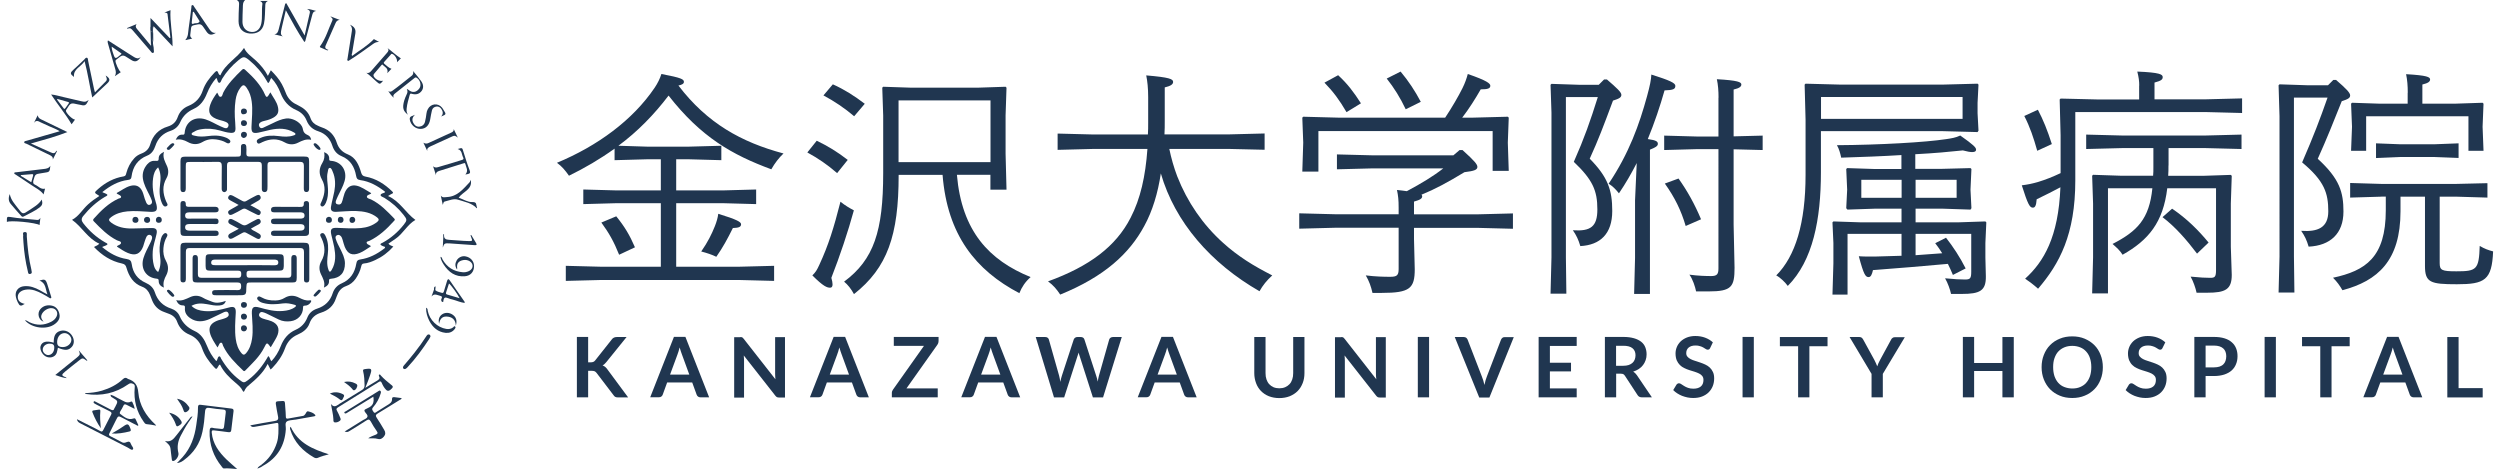 <?xml version="1.0" encoding="utf-8"?>
<!-- Generator: Adobe Illustrator 26.5.0, SVG Export Plug-In . SVG Version: 6.00 Build 0)  -->
<svg version="1.1" id="レイヤー_1" xmlns="http://www.w3.org/2000/svg" xmlns:xlink="http://www.w3.org/1999/xlink" x="0px"
	 y="0px" viewBox="0 0 268.6 50.4" style="enable-background:new 0 0 268.6 50.4;" xml:space="preserve">
<style type="text/css">
	.st0{fill:#203650;}
</style>
<g>
	<g>
		<path class="st0" d="M69.64,17.11l-3.61,0.1v-1.24c-1.57,1.13-3.22,2.09-4.9,2.91c-0.41-0.59-0.77-1.01-1.29-1.39
			c4.36-1.81,8.15-4.59,10.5-8.07c0.31-0.46,0.57-0.98,0.72-1.47c2.17,0.41,2.42,0.57,2.42,0.85c0,0.18-0.18,0.31-0.59,0.39
			c3.09,4.05,6.76,6.09,11.29,7.3c-0.49,0.46-0.93,1.03-1.31,1.7c-4.2-1.55-7.56-3.46-11.04-7.92c-1.55,2.04-3.33,3.87-5.39,5.39
			l3.2,0.1h4.25l3.61-0.1v1.55l-3.61-0.1h-1.24v3.35h4.98l3.61-0.1v1.57l-3.61-0.1h-4.98v6.83h6.65l3.87-0.1v1.62l-3.87-0.1H64.66
			l-3.87,0.1v-1.62l3.87,0.1h6.34v-6.83h-4.72l-3.61,0.1v-1.57l3.61,0.1h4.72v-3.35H69.64z M66.21,23.24
			c0.9,1.11,1.44,2.01,2.01,3.33l-1.7,0.8c-0.57-1.42-1.08-2.32-1.91-3.46L66.21,23.24z M79.62,24.09c0,0.28-0.21,0.39-0.88,0.41
			c-0.59,1.19-1.08,2.09-1.78,3.09c-0.46-0.23-1.01-0.41-1.62-0.57c0.7-1.01,1.11-1.83,1.47-2.73c0.18-0.46,0.31-0.9,0.36-1.32
			C79.23,23.6,79.62,23.86,79.62,24.09z"/>
		<path class="st0" d="M89.94,18.6c-1.03-0.9-2.06-1.6-3.2-2.22l1.01-1.26c1.19,0.57,2.24,1.21,3.33,2.06L89.94,18.6z M88.03,28.45
			c0.98-2.11,1.55-3.95,2.27-6.78c0.49,0.41,1.01,0.7,1.44,0.93c-0.62,2.27-1.5,4.9-2.42,7.25c0.08,0.28,0.13,0.52,0.13,0.7
			c0,0.23-0.08,0.36-0.26,0.36c-0.33,0-0.72-0.13-1.91-1.32C87.64,29.23,87.77,29.02,88.03,28.45z M91.77,12.49
			c-1.03-0.88-2.14-1.62-3.3-2.24l1.01-1.19c1.21,0.54,2.32,1.24,3.43,2.09L91.77,12.49z M102.81,18.78
			c0.52,6.06,3.46,9.18,7.92,10.99c-0.59,0.52-0.95,1.08-1.21,1.73c-4.67-2.45-7.74-6.24-8.25-12.71h-4.72v0.05
			c0,6.45-1.21,9.93-4.8,12.76c-0.31-0.57-0.65-1-1.06-1.34c3.2-2.37,4.2-5.44,4.2-11.66v-6.19l-0.1-2.99l0.1-0.1l2.99,0.1h7.17
			l2.99-0.1l0.1,0.1l-0.1,2.99v4.1l0.1,3.87h-1.73v-1.6H102.81z M106.42,10.79h-9.88v6.63h9.88V10.79z"/>
		<path class="st0" d="M125.63,16c0.21,1.01,0.49,1.99,0.85,2.94c1.08,2.76,2.76,5.21,4.95,7.17c0.77,0.7,1.6,1.32,2.45,1.88
			c0.9,0.59,1.86,1.11,2.81,1.6c-0.59,0.54-1.01,1.06-1.37,1.7c-5.21-2.99-9.08-7.4-10.6-12.66c-0.31,2.09-0.9,4.05-1.78,5.65
			c-1.6,2.97-4.28,5.44-9.03,7.37c-0.39-0.59-0.75-1.01-1.31-1.42c4.46-1.62,7.3-3.76,8.87-6.83c1.06-2.04,1.6-4.46,1.81-7.4h-5.78
			l-3.87,0.1v-1.75l3.87,0.1h5.83c0.03-0.41,0.03-0.85,0.03-1.29v-2.71c0-0.95-0.08-1.73-0.21-2.35c2.5,0.21,2.89,0.39,2.89,0.7
			c0,0.26-0.26,0.44-0.9,0.59v3.58c0,0.49,0,0.98-0.03,1.47H132l3.87-0.1v1.75L132,16H125.63z"/>
		<path class="st0" d="M150.27,22.32c0-0.85-0.05-1.29-0.18-1.91c0.41,0.05,0.77,0.08,1.06,0.13c1.55-0.83,2.79-1.57,3.92-2.45
			h-7.56l-3.87,0.1v-1.6l3.87,0.1h8.64l0.67-0.57h0.31c1.32,1.19,1.6,1.55,1.6,1.81c0,0.31-0.31,0.44-1.39,0.57
			c-1.83,1.11-3.17,1.83-4.62,2.42c0.05,0.05,0.08,0.1,0.08,0.15c0,0.26-0.18,0.39-0.88,0.59v1.37h6.76l3.87-0.1v1.65l-3.87-0.1
			h-6.76v1.19l0.08,3.25c0,2.06-0.52,2.55-3.53,2.55h-1.01c-0.16-0.7-0.36-1.26-0.72-1.88c1.08,0.13,1.91,0.15,2.63,0.15
			c0.7,0,0.9-0.15,0.9-0.83v-4.44h-6.81l-3.87,0.1v-1.65l3.87,0.1h6.81V22.32z M158.24,12.64l3.76-0.1l0.1,0.1l-0.1,2.68l0.1,3.04
			h-1.73v-4.28h-18.72v4.36h-1.73l0.1-3.12l-0.1-2.68l0.1-0.1l3.77,0.1h11.48c0.72-1.08,1.44-2.32,1.86-3.17
			c0.28-0.57,0.44-1.03,0.57-1.52c2.09,0.72,2.42,1.03,2.42,1.26c0,0.28-0.23,0.39-1.03,0.39c-0.59,1.03-1.26,2.09-1.99,3.04H158.24
			z M143.77,8.08c1.01,0.93,1.65,1.78,2.45,3.02l-1.55,0.95c-0.77-1.32-1.42-2.19-2.37-3.17L143.77,8.08z M150.48,7.69
			c0.85,1.01,1.57,2.11,2.17,3.25l-1.62,0.8c-0.57-1.21-1.26-2.32-2.04-3.3L150.48,7.69z"/>
		<path class="st0" d="M172.65,8.54c1.08,0.93,1.55,1.37,1.55,1.65s-0.23,0.41-0.9,0.62c-1.06,2.84-1.55,4.15-2.5,6.24
			c1.96,1.99,2.42,3.38,2.42,5.62c0,2.45-1.29,3.66-3.43,3.77c-0.21-0.7-0.41-1.13-0.8-1.7c1.91,0.13,2.63-0.39,2.63-2.24
			c0-2.01-0.49-3.17-2.53-5.11c1.13-2.55,1.78-4.41,2.58-6.96h-3.43v17.23l0.05,3.89h-1.7l0.1-3.89V12.1l-0.1-2.99l0.1-0.1l2.99,0.1
			h2.09l0.57-0.57H172.65z M175.85,17.52c-0.57,1.11-1.19,2.19-1.91,3.25c-0.36-0.44-0.67-0.77-1.11-1.03
			c2.19-3.25,3.3-6.37,4.13-9.41c0.31-1.13,0.44-1.78,0.46-2.32c1.96,0.62,2.58,0.9,2.58,1.21c0,0.36-0.23,0.46-1.16,0.49
			c-0.49,1.73-1.08,3.48-1.8,5.23c0.95,0.13,1.08,0.28,1.08,0.52s-0.28,0.39-0.85,0.62v15.5h-1.7l0.1-3.87v-6.19L175.85,17.52z
			 M184.64,10.5c0-0.75-0.05-1.37-0.18-1.99c2.27,0.13,2.63,0.31,2.63,0.57c0,0.21-0.18,0.39-0.83,0.54v5.03l3.12-0.08v1.55
			l-3.12-0.08v8.1l0.1,4.62c0,2.06-0.31,2.55-2.79,2.55h-1.34c-0.1-0.49-0.36-1.32-0.72-1.8c0.98,0.13,1.78,0.15,2.35,0.15
			c0.64,0,0.77-0.23,0.77-0.83V16.02h-2.22l-3.61,0.1v-1.55l3.61,0.1h2.22V10.5z M181.11,24.28c-0.49-1.68-1.19-3.09-2.24-4.56
			l1.47-0.54c0.93,1.31,1.73,2.73,2.42,4.38L181.11,24.28z"/>
		<path class="st0" d="M195.64,14.09v4.41c0,5.05-0.85,9.49-3.56,12.22c-0.28-0.39-0.8-0.9-1.24-1.13c2.06-2.06,3.15-5.62,3.15-10.8
			v-5.93l-0.1-3.77l0.1-0.1l3.76,0.1h10.96l3.76-0.1l0.1,0.1l-0.1,1.96v1.11l0.1,1.88l-0.1,0.15l-3.76-0.1H195.64z M210.86,12.77
			v-2.35h-15.21v2.35H210.86z M211.71,18.06l0.1,0.1l-0.1,2.22l0.1,1.99l-0.1,0.15l-2.99-0.1h-2.91v1.47h4.51l2.99-0.1l0.1,0.1
			l-0.1,2.22v1.55l0.05,2.01c0.03,1.57-0.64,1.91-2.58,1.91h-1.16c-0.1-0.49-0.36-1.19-0.64-1.68c0.98,0.1,1.68,0.13,2.14,0.13
			c0.54,0,0.67-0.1,0.67-0.83v-4.07h-5.98v2.29c0.95-0.05,1.91-0.16,2.86-0.21c-0.23-0.36-0.46-0.72-0.75-1.08l1.16-0.59
			c0.75,0.95,1.5,2.09,2.11,3.3l-1.37,0.7c-0.18-0.44-0.36-0.83-0.54-1.19c-2.63,0.23-5.13,0.46-8.05,0.67
			c-0.1,0.46-0.23,0.75-0.46,0.75c-0.33,0-0.52-0.21-1.06-2.24c0.67,0.05,1.24,0.03,1.86,0.03c0.98-0.03,1.88-0.05,2.73-0.08v-2.35
			h-5.8v6.52h-1.62l0.1-3.35v-2.19l-0.1-2.22l0.1-0.1l2.99,0.1h4.33v-1.47h-2.84l-2.97,0.1l-0.13-0.15l0.1-1.99l-0.1-2.22l0.1-0.1
			l2.99,0.1h2.84v-1.5c-2.06,0.13-4.28,0.21-6.47,0.28c-0.1-0.46-0.23-0.95-0.46-1.34c4.62-0.03,9.52-0.31,11.73-0.65
			c0.54-0.08,1.03-0.15,1.52-0.39c1.44,1.01,1.7,1.29,1.7,1.52c0,0.15-0.1,0.26-0.41,0.26c-0.21,0-0.54-0.05-1.01-0.18
			c-1.39,0.15-3.15,0.31-5.11,0.41v1.57h2.91L211.71,18.06z M199.98,19.32v1.93h4.33v-1.93H199.98z M205.81,19.32v1.93h4.41v-1.93
			H205.81z"/>
		<path class="st0" d="M229.84,9.19c0-0.46-0.05-0.88-0.21-1.5c2.45,0.1,2.73,0.31,2.73,0.59c0,0.23-0.1,0.39-0.88,0.59v1.8h5.54
			l3.87-0.1v1.57l-3.87-0.1h-14.05v7.35c0,5.8-1.7,8.95-4,11.63c-0.46-0.41-0.93-0.77-1.39-1.08c1.99-1.8,3.58-4.46,3.79-9.82
			c-0.75,0.41-1.55,0.8-2.55,1.29c-0.05,0.7-0.18,0.9-0.41,0.9c-0.34,0-0.54-0.36-1.19-2.4c0.64-0.08,1.13-0.18,1.75-0.36
			c0.85-0.26,1.55-0.54,2.42-0.95v-4.07l-0.1-3.84l0.1-0.1l4.13,0.1h4.31V9.19z M218.95,11.79c0.59,1.13,1.01,2.17,1.5,3.69
			l-1.57,0.72c-0.39-1.39-0.77-2.53-1.39-3.74L218.95,11.79z M232.98,17.78c0,0.39,0,0.75-0.03,1.11h3.74l2.99-0.1l0.1,0.1
			l-0.1,2.99v4.62l0.1,3.04c0,1.57-0.7,1.91-2.63,1.91H236c-0.1-0.49-0.36-1.24-0.64-1.73c0.98,0.1,1.65,0.13,2.11,0.13
			c0.49,0,0.62-0.1,0.62-0.83v-8.79h-5.24c-0.44,3.66-2.01,5.57-4.8,7.14c-0.28-0.46-0.64-0.77-1.08-1.16
			c2.66-1.37,3.95-2.68,4.28-5.98h-4.77v11.29h-1.7l0.1-3.87v-5.78l-0.1-2.99l0.1-0.1l2.99,0.1h3.46c0.03-0.28,0.03-0.57,0.03-0.88
			v-2.09h-3.35l-3.87,0.1v-1.55l3.87,0.1h8.95l3.87-0.1v1.55l-3.87-0.1h-3.97V17.78z M233.37,22.42c1.6,1.08,2.86,2.35,3.92,3.64
			l-1.24,1.19c-1.11-1.47-2.35-2.89-3.71-3.92L233.37,22.42z"/>
		<path class="st0" d="M251,8.6c1.08,0.93,1.5,1.37,1.5,1.65s-0.23,0.41-0.9,0.62c-0.93,2.32-1.57,3.95-2.58,6.19
			c2.37,2.17,2.76,3.61,2.76,5.67c0,2.37-1.42,3.66-3.74,3.77c-0.21-0.7-0.41-1.13-0.8-1.7c1.78,0.13,2.91-0.34,2.91-2.09
			c0-1.93-0.39-3.25-2.81-5.26c1.24-2.86,1.91-4.62,2.73-6.96h-3.61v17.07l0.05,3.87h-1.7l0.1-3.87V12.49l-0.1-3.33l0.1-0.1
			l2.99,0.1h2.22l0.57-0.57H251z M255.85,21.13l-3.35,0.1v-1.57l3.35,0.1h8.05l3.35-0.08v1.55l-3.35-0.1h-1.78v7.14
			c0,0.77,0.23,0.88,1.8,0.88c2.17,0,2.42-0.18,2.5-2.73c0.52,0.31,0.93,0.46,1.44,0.59c-0.13,3.09-0.9,3.53-3.89,3.53
			c-2.84,0-3.43-0.18-3.43-1.96v-7.45h-2.63v1.57c0,5.31-2.45,7.48-6.24,8.48c-0.28-0.49-0.57-0.9-1.01-1.34
			c3.48-0.75,5.67-2.17,5.67-7.25v-1.47H255.85z M258.69,9.96c0-0.75-0.05-1.37-0.18-1.99c2.27,0.13,2.58,0.31,2.58,0.57
			c0,0.21-0.18,0.39-0.83,0.54v2.06h3.48l2.99-0.1l0.1,0.1l-0.1,2.48l0.1,2.58h-1.62v-3.71h-10.99v3.71h-1.62l0.1-2.58l-0.1-2.48
			l0.1-0.1l2.99,0.1h2.99V9.96z M255.28,16.98V15.4l2.58,0.1h3.71l2.58-0.1v1.57l-2.58-0.1h-3.71L255.28,16.98z"/>
	</g>
	<g>
		<path class="st0" d="M63.19,38.93h0.28c0.11,0,0.21-0.02,0.28-0.05s0.14-0.08,0.19-0.15l1.79-2.26c0.07-0.1,0.15-0.16,0.24-0.2
			c0.08-0.04,0.19-0.06,0.31-0.06h1.04l-2.18,2.7c-0.07,0.08-0.13,0.15-0.2,0.21c-0.06,0.06-0.13,0.1-0.2,0.14
			c0.1,0.04,0.19,0.09,0.27,0.15c0.08,0.07,0.16,0.15,0.23,0.25l2.25,3.04h-1.07c-0.14,0-0.25-0.02-0.32-0.06
			c-0.07-0.04-0.13-0.1-0.18-0.18l-1.83-2.4c-0.06-0.08-0.13-0.13-0.2-0.17c-0.08-0.03-0.18-0.05-0.32-0.05h-0.38v2.85h-1.21v-6.49
			h1.21V38.93z"/>
		<path class="st0" d="M76.19,42.69h-0.93c-0.1,0-0.19-0.03-0.26-0.08c-0.07-0.05-0.12-0.12-0.15-0.2l-0.48-1.32h-2.69l-0.48,1.32
			c-0.02,0.07-0.07,0.13-0.14,0.19s-0.16,0.08-0.26,0.08h-0.94l2.55-6.49h1.23L76.19,42.69z M71.99,40.25h2.07l-0.79-2.16
			c-0.04-0.09-0.08-0.21-0.12-0.34c-0.04-0.13-0.09-0.27-0.13-0.42c-0.04,0.15-0.08,0.29-0.12,0.43c-0.04,0.13-0.08,0.25-0.12,0.35
			L71.99,40.25z"/>
		<path class="st0" d="M79.64,36.22c0.04,0,0.07,0.01,0.1,0.03c0.03,0.01,0.06,0.03,0.08,0.06s0.06,0.06,0.09,0.1l3.4,4.34
			c-0.01-0.1-0.02-0.21-0.02-0.31c0-0.1-0.01-0.19-0.01-0.28v-3.94h1.06v6.49h-0.62c-0.1,0-0.18-0.01-0.24-0.04
			c-0.06-0.03-0.12-0.08-0.18-0.16l-3.39-4.32c0.01,0.1,0.02,0.19,0.02,0.29c0,0.09,0.01,0.18,0.01,0.26v3.98h-1.06v-6.49h0.63
			C79.55,36.21,79.6,36.21,79.64,36.22z"/>
		<path class="st0" d="M93.35,42.69h-0.93c-0.1,0-0.19-0.03-0.26-0.08c-0.07-0.05-0.12-0.12-0.15-0.2l-0.48-1.32h-2.69l-0.48,1.32
			c-0.02,0.07-0.07,0.13-0.14,0.19s-0.16,0.08-0.26,0.08h-0.94l2.55-6.49h1.23L93.35,42.69z M89.15,40.25h2.07l-0.79-2.16
			c-0.04-0.09-0.08-0.21-0.12-0.34c-0.04-0.13-0.09-0.27-0.13-0.42c-0.04,0.15-0.08,0.29-0.12,0.43c-0.04,0.13-0.08,0.25-0.12,0.35
			L89.15,40.25z"/>
		<path class="st0" d="M100.84,36.21v0.44c0,0.14-0.04,0.26-0.12,0.38l-3.33,4.7h3.36v0.96h-4.93v-0.48c0-0.06,0.01-0.12,0.03-0.17
			c0.02-0.06,0.05-0.11,0.08-0.16l3.34-4.72h-3.24v-0.96H100.84z"/>
		<path class="st0" d="M109.61,42.69h-0.93c-0.1,0-0.19-0.03-0.26-0.08c-0.07-0.05-0.12-0.12-0.15-0.2l-0.48-1.32h-2.69l-0.48,1.32
			c-0.02,0.07-0.07,0.13-0.14,0.19s-0.16,0.08-0.26,0.08h-0.94l2.55-6.49h1.23L109.61,42.69z M105.41,40.25h2.07l-0.79-2.16
			c-0.04-0.09-0.08-0.21-0.12-0.34c-0.04-0.13-0.09-0.27-0.13-0.42c-0.04,0.15-0.08,0.29-0.12,0.43c-0.04,0.13-0.08,0.25-0.12,0.35
			L105.41,40.25z"/>
		<path class="st0" d="M111.28,36.21h1.01c0.1,0,0.19,0.02,0.26,0.07c0.07,0.05,0.12,0.12,0.14,0.2l1.1,3.88
			c0.03,0.1,0.05,0.2,0.07,0.31s0.04,0.23,0.06,0.36c0.02-0.12,0.05-0.24,0.08-0.36s0.06-0.22,0.09-0.31l1.27-3.88
			c0.02-0.07,0.07-0.13,0.14-0.19c0.07-0.06,0.16-0.08,0.26-0.08h0.35c0.1,0,0.19,0.02,0.26,0.07c0.07,0.05,0.12,0.12,0.14,0.2
			l1.26,3.88c0.07,0.19,0.12,0.4,0.17,0.64c0.02-0.12,0.04-0.23,0.06-0.34s0.05-0.21,0.07-0.3l1.1-3.88
			c0.02-0.07,0.07-0.14,0.14-0.19s0.16-0.08,0.26-0.08h0.95l-2.01,6.49h-1.09l-1.42-4.43c-0.02-0.06-0.04-0.12-0.06-0.18
			c-0.02-0.07-0.04-0.14-0.06-0.21c-0.02,0.08-0.04,0.15-0.06,0.21c-0.02,0.07-0.04,0.13-0.06,0.18l-1.43,4.43h-1.09L111.28,36.21z"
			/>
		<path class="st0" d="M128.57,42.69h-0.93c-0.1,0-0.19-0.03-0.26-0.08c-0.07-0.05-0.12-0.12-0.15-0.2l-0.48-1.32h-2.69l-0.48,1.32
			c-0.02,0.07-0.07,0.13-0.14,0.19s-0.16,0.08-0.26,0.08h-0.94l2.55-6.49h1.23L128.57,42.69z M124.37,40.25h2.07l-0.79-2.16
			c-0.04-0.09-0.08-0.21-0.12-0.34c-0.04-0.13-0.09-0.27-0.13-0.42c-0.04,0.15-0.08,0.29-0.12,0.43c-0.04,0.13-0.08,0.25-0.12,0.35
			L124.37,40.25z"/>
		<path class="st0" d="M137.45,41.72c0.23,0,0.44-0.04,0.63-0.12c0.18-0.08,0.34-0.19,0.47-0.33c0.13-0.14,0.22-0.31,0.29-0.51
			c0.07-0.2,0.1-0.42,0.1-0.67v-3.88h1.21v3.88c0,0.39-0.06,0.74-0.19,1.07s-0.3,0.61-0.54,0.85c-0.23,0.24-0.52,0.42-0.85,0.56
			c-0.33,0.13-0.71,0.2-1.12,0.2s-0.79-0.07-1.12-0.2c-0.33-0.13-0.61-0.32-0.85-0.56c-0.23-0.24-0.41-0.52-0.53-0.85
			s-0.19-0.68-0.19-1.07v-3.88h1.21v3.88c0,0.25,0.03,0.47,0.1,0.67c0.07,0.2,0.16,0.37,0.29,0.51c0.13,0.14,0.28,0.25,0.46,0.33
			C137.01,41.68,137.22,41.72,137.45,41.72z"/>
		<path class="st0" d="M144.2,36.22c0.04,0,0.07,0.01,0.1,0.03c0.03,0.01,0.06,0.03,0.08,0.06c0.03,0.03,0.06,0.06,0.09,0.1
			l3.4,4.34c-0.01-0.1-0.02-0.21-0.03-0.31c0-0.1-0.01-0.19-0.01-0.28v-3.94h1.06v6.49h-0.62c-0.1,0-0.18-0.01-0.24-0.04
			c-0.06-0.03-0.12-0.08-0.18-0.16l-3.39-4.32c0.01,0.1,0.02,0.19,0.02,0.29c0,0.09,0.01,0.18,0.01,0.26v3.98h-1.06v-6.49h0.63
			C144.12,36.21,144.17,36.21,144.2,36.22z"/>
		<path class="st0" d="M153.54,42.69h-1.21v-6.49h1.21V42.69z"/>
		<path class="st0" d="M156.3,36.21h0.97c0.1,0,0.19,0.03,0.26,0.08c0.07,0.05,0.11,0.12,0.15,0.2l1.53,3.96
			c0.05,0.13,0.1,0.27,0.15,0.42c0.05,0.15,0.09,0.32,0.13,0.49c0.07-0.34,0.15-0.65,0.26-0.91l1.52-3.96
			c0.03-0.07,0.08-0.13,0.14-0.19c0.07-0.06,0.15-0.08,0.26-0.08h0.97l-2.62,6.49h-1.09L156.3,36.21z"/>
		<path class="st0" d="M169.4,36.21v0.96h-2.88v1.8h2.27v0.93h-2.27v1.83h2.88v0.96h-4.09v-6.49H169.4z"/>
		<path class="st0" d="M173.64,40.16v2.53h-1.21v-6.49h1.98c0.44,0,0.82,0.05,1.14,0.14c0.32,0.09,0.57,0.22,0.78,0.38
			c0.2,0.16,0.35,0.36,0.44,0.59s0.14,0.48,0.14,0.76c0,0.22-0.03,0.42-0.1,0.62s-0.16,0.37-0.28,0.53
			c-0.12,0.16-0.27,0.3-0.45,0.42c-0.18,0.12-0.38,0.21-0.61,0.29c0.15,0.09,0.28,0.21,0.39,0.37l1.62,2.39h-1.08
			c-0.1,0-0.19-0.02-0.27-0.06s-0.14-0.1-0.19-0.18l-1.36-2.08c-0.05-0.08-0.11-0.13-0.17-0.17c-0.06-0.03-0.15-0.05-0.27-0.05
			H173.64z M173.64,39.3h0.75c0.23,0,0.43-0.03,0.59-0.08s0.31-0.14,0.42-0.24c0.11-0.1,0.19-0.22,0.24-0.36
			c0.05-0.14,0.08-0.29,0.08-0.45c0-0.33-0.11-0.58-0.33-0.76c-0.22-0.18-0.55-0.26-0.99-0.26h-0.77V39.3z"/>
		<path class="st0" d="M183.74,37.39c-0.03,0.07-0.07,0.11-0.11,0.14c-0.04,0.03-0.1,0.04-0.16,0.04s-0.13-0.02-0.2-0.07
			c-0.07-0.05-0.16-0.1-0.26-0.16c-0.1-0.06-0.22-0.11-0.36-0.15c-0.14-0.05-0.3-0.07-0.48-0.07c-0.17,0-0.31,0.02-0.44,0.06
			c-0.12,0.04-0.23,0.1-0.31,0.17c-0.08,0.07-0.15,0.16-0.19,0.26c-0.04,0.1-0.06,0.21-0.06,0.33c0,0.15,0.04,0.28,0.13,0.38
			c0.08,0.1,0.2,0.19,0.34,0.26c0.14,0.07,0.3,0.14,0.48,0.19c0.18,0.06,0.36,0.12,0.55,0.18c0.19,0.06,0.37,0.14,0.55,0.22
			s0.34,0.19,0.48,0.32c0.14,0.13,0.25,0.29,0.34,0.48c0.09,0.19,0.13,0.42,0.13,0.69c0,0.29-0.05,0.57-0.15,0.82
			c-0.1,0.25-0.25,0.48-0.44,0.67c-0.19,0.19-0.43,0.34-0.71,0.45s-0.6,0.16-0.96,0.16c-0.21,0-0.41-0.02-0.61-0.06
			c-0.2-0.04-0.39-0.1-0.58-0.17c-0.18-0.08-0.36-0.16-0.52-0.27c-0.16-0.1-0.3-0.22-0.43-0.35l0.35-0.58
			c0.03-0.04,0.07-0.08,0.12-0.11s0.1-0.04,0.15-0.04c0.08,0,0.16,0.03,0.24,0.09c0.09,0.06,0.19,0.13,0.31,0.2
			c0.12,0.08,0.26,0.14,0.42,0.2s0.35,0.09,0.58,0.09c0.34,0,0.61-0.08,0.8-0.24s0.28-0.4,0.28-0.7c0-0.17-0.04-0.31-0.13-0.42
			c-0.08-0.11-0.2-0.2-0.34-0.27c-0.14-0.07-0.3-0.13-0.48-0.19s-0.36-0.11-0.55-0.17s-0.37-0.13-0.55-0.22
			c-0.18-0.08-0.34-0.19-0.48-0.33s-0.25-0.3-0.34-0.5c-0.08-0.2-0.13-0.45-0.13-0.75c0-0.24,0.05-0.47,0.14-0.69
			c0.09-0.22,0.23-0.42,0.41-0.6c0.18-0.17,0.4-0.31,0.67-0.42c0.26-0.1,0.56-0.16,0.9-0.16c0.38,0,0.74,0.06,1.06,0.18
			c0.32,0.12,0.6,0.29,0.83,0.5L183.74,37.39z"/>
		<path class="st0" d="M188.43,42.69h-1.21v-6.49h1.21V42.69z"/>
		<path class="st0" d="M196.35,36.21v0.99h-1.95v5.49h-1.21V37.2h-1.96v-0.99H196.35z"/>
		<path class="st0" d="M202.29,40.17v2.52h-1.21v-2.52l-2.36-3.96h1.06c0.1,0,0.19,0.03,0.25,0.08s0.11,0.12,0.15,0.19l1.19,2.17
			c0.07,0.13,0.13,0.25,0.18,0.37s0.1,0.23,0.14,0.34c0.04-0.11,0.08-0.23,0.13-0.34c0.05-0.12,0.11-0.24,0.18-0.36l1.18-2.17
			c0.03-0.07,0.08-0.13,0.15-0.18c0.07-0.06,0.15-0.08,0.25-0.08h1.07L202.29,40.17z"/>
		<path class="st0" d="M216.36,42.69h-1.22v-2.83h-3.04v2.83h-1.21v-6.49h1.21V39h3.04v-2.79h1.22V42.69z"/>
		<path class="st0" d="M225.93,39.45c0,0.48-0.08,0.92-0.24,1.32c-0.16,0.41-0.38,0.76-0.67,1.05s-0.63,0.53-1.04,0.69
			c-0.4,0.17-0.85,0.25-1.34,0.25s-0.94-0.08-1.34-0.25c-0.41-0.17-0.75-0.4-1.04-0.69c-0.29-0.3-0.51-0.65-0.67-1.05
			c-0.16-0.41-0.24-0.84-0.24-1.32s0.08-0.92,0.24-1.32c0.16-0.41,0.38-0.76,0.67-1.05c0.29-0.3,0.64-0.53,1.04-0.69
			c0.4-0.17,0.85-0.25,1.34-0.25s0.94,0.08,1.34,0.25c0.4,0.17,0.75,0.4,1.04,0.69c0.29,0.29,0.51,0.64,0.67,1.05
			C225.85,38.54,225.93,38.98,225.93,39.45z M224.69,39.45c0-0.36-0.05-0.68-0.14-0.96c-0.09-0.28-0.23-0.52-0.41-0.72
			s-0.39-0.35-0.64-0.45s-0.54-0.16-0.85-0.16s-0.6,0.05-0.86,0.16s-0.47,0.26-0.65,0.45s-0.31,0.44-0.41,0.72s-0.14,0.6-0.14,0.96
			c0,0.36,0.05,0.67,0.14,0.96c0.1,0.28,0.23,0.52,0.41,0.72c0.18,0.2,0.39,0.35,0.65,0.45s0.54,0.16,0.86,0.16s0.6-0.05,0.85-0.16
			s0.47-0.25,0.64-0.45c0.18-0.2,0.31-0.43,0.41-0.72C224.64,40.13,224.69,39.81,224.69,39.45z"/>
		<path class="st0" d="M232.34,37.39c-0.03,0.07-0.07,0.11-0.11,0.14c-0.04,0.03-0.09,0.04-0.15,0.04c-0.06,0-0.13-0.02-0.2-0.07
			c-0.08-0.05-0.16-0.1-0.26-0.16s-0.22-0.11-0.36-0.15c-0.14-0.05-0.3-0.07-0.48-0.07c-0.17,0-0.31,0.02-0.44,0.06
			c-0.12,0.04-0.23,0.1-0.31,0.17c-0.08,0.07-0.15,0.16-0.19,0.26c-0.04,0.1-0.06,0.21-0.06,0.33c0,0.15,0.04,0.28,0.13,0.38
			c0.09,0.1,0.2,0.19,0.34,0.26c0.14,0.07,0.3,0.14,0.48,0.19c0.18,0.06,0.36,0.12,0.55,0.18c0.19,0.06,0.37,0.14,0.55,0.22
			c0.18,0.08,0.34,0.19,0.48,0.32s0.25,0.29,0.34,0.48s0.13,0.42,0.13,0.69c0,0.29-0.05,0.57-0.15,0.82
			c-0.1,0.25-0.25,0.48-0.44,0.67c-0.19,0.19-0.43,0.34-0.71,0.45c-0.28,0.11-0.6,0.16-0.96,0.16c-0.21,0-0.41-0.02-0.61-0.06
			c-0.2-0.04-0.39-0.1-0.58-0.17c-0.18-0.08-0.36-0.16-0.52-0.27c-0.16-0.1-0.3-0.22-0.43-0.35l0.35-0.58
			c0.03-0.04,0.07-0.08,0.12-0.11c0.05-0.03,0.1-0.04,0.15-0.04c0.07,0,0.16,0.03,0.24,0.09c0.09,0.06,0.19,0.13,0.31,0.2
			c0.12,0.08,0.26,0.14,0.42,0.2c0.16,0.06,0.35,0.09,0.58,0.09c0.34,0,0.61-0.08,0.8-0.24c0.19-0.16,0.28-0.4,0.28-0.7
			c0-0.17-0.04-0.31-0.13-0.42s-0.2-0.2-0.34-0.27s-0.3-0.13-0.48-0.19c-0.18-0.05-0.36-0.11-0.55-0.17s-0.37-0.13-0.55-0.22
			c-0.18-0.08-0.34-0.19-0.48-0.33c-0.14-0.13-0.25-0.3-0.34-0.5c-0.08-0.2-0.13-0.45-0.13-0.75c0-0.24,0.05-0.47,0.14-0.69
			c0.09-0.22,0.23-0.42,0.41-0.6c0.18-0.17,0.4-0.31,0.67-0.42c0.26-0.1,0.56-0.16,0.9-0.16c0.38,0,0.74,0.06,1.06,0.18
			c0.32,0.12,0.6,0.29,0.83,0.5L232.34,37.39z"/>
		<path class="st0" d="M236.97,40.41v2.28h-1.21v-6.49h2.11c0.43,0,0.81,0.05,1.13,0.15c0.32,0.1,0.58,0.24,0.79,0.43
			c0.21,0.18,0.36,0.4,0.46,0.65s0.15,0.53,0.15,0.83c0,0.31-0.05,0.6-0.16,0.86c-0.1,0.26-0.26,0.49-0.47,0.68
			s-0.47,0.33-0.79,0.44c-0.31,0.1-0.68,0.16-1.1,0.16H236.97z M236.97,39.47h0.91c0.22,0,0.41-0.03,0.58-0.08
			c0.16-0.06,0.3-0.13,0.41-0.24c0.11-0.1,0.19-0.23,0.24-0.38c0.05-0.15,0.08-0.31,0.08-0.5c0-0.17-0.03-0.33-0.08-0.47
			s-0.13-0.26-0.24-0.36c-0.11-0.1-0.24-0.17-0.41-0.23c-0.17-0.05-0.36-0.08-0.58-0.08h-0.91V39.47z"/>
		<path class="st0" d="M244.52,42.69h-1.21v-6.49h1.21V42.69z"/>
		<path class="st0" d="M252.45,36.21v0.99h-1.95v5.49h-1.21V37.2h-1.96v-0.99H252.45z"/>
		<path class="st0" d="M260.25,42.69h-0.93c-0.1,0-0.19-0.03-0.26-0.08c-0.07-0.05-0.12-0.12-0.15-0.2l-0.48-1.32h-2.69l-0.48,1.32
			c-0.02,0.07-0.07,0.13-0.14,0.19s-0.16,0.08-0.26,0.08h-0.94l2.55-6.49h1.23L260.25,42.69z M256.05,40.25h2.07l-0.79-2.16
			c-0.04-0.09-0.08-0.21-0.12-0.34s-0.09-0.27-0.13-0.42c-0.04,0.15-0.08,0.29-0.12,0.43s-0.08,0.25-0.12,0.35L256.05,40.25z"/>
		<path class="st0" d="M264.14,41.7h2.6v1h-3.8v-6.49h1.21V41.7z"/>
	</g>
	<g>
		<g>
			<g>
				<path class="st0" d="M28.05,49.96c0.82-0.62,1.39-1.42,1.7-2.4c0.2-0.64,0.17-1.29,0.16-1.95c0-0.18-0.1-0.18-0.23-0.16
					c-0.74,0.13-1.48,0.27-2.22,0.39c-0.19,0.03-0.39,0.1-0.57-0.14c0.89-0.16,1.74-0.33,2.59-0.46c0.32-0.05,0.47-0.15,0.39-0.5
					c-0.1-0.43-0.15-0.87-0.23-1.3c-0.04-0.23,0.01-0.32,0.26-0.33c0.78-0.02,0.69-0.18,0.75,0.66c0.02,0.33,0.06,0.67,0.06,1
					c0,0.19,0.08,0.23,0.24,0.2c0.54-0.09,1.08-0.19,1.62-0.29c0.11-0.02,0.17-0.12,0.24-0.2c0.09-0.12,0.13-0.34,0.32-0.28
					c0.26,0.07,0.54,0.15,0.72,0.36c0.11,0.14-0.06,0.16-0.16,0.18c-0.66,0.12-1.31,0.23-1.97,0.35c-0.01,0-0.02,0-0.04,0
					c-0.29,0.06-0.64,0.04-0.86,0.19c-0.24,0.18-0.09,0.55-0.11,0.84c-0.12,1.77-0.91,3.09-2.48,3.94
					C28.14,50.08,28.04,50.11,28.05,49.96z"/>
			</g>
			<g>
				<path class="st0" d="M35.33,48.81c-0.4,0.11-0.79,0.21-1.16,0.37c-0.13,0.06-0.28,0.06-0.42-0.02c-1.22-0.7-2.15-1.64-2.57-3.03
					c-0.02-0.08-0.06-0.15,0.05-0.28C32.04,47.63,33.64,48.27,35.33,48.81z"/>
			</g>
		</g>
		<g>
			<g>
				<path class="st0" d="M8.27,45.04c0.51,0.26,0.96,0.48,1.41,0.71c0.36,0.18,0.73,0.36,1.08,0.56c0.17,0.09,0.25,0.06,0.33-0.1
					c0.27-0.54,0.55-1.09,0.83-1.62c0.12-0.21,0.06-0.31-0.15-0.41c-0.46-0.22-0.91-0.46-1.37-0.69c-0.08-0.04-0.17-0.09-0.25-0.14
					c-0.07-0.05-0.14-0.12-0.07-0.21c0.06-0.08,0.13,0,0.19,0.02c0.54,0.28,1.08,0.55,1.62,0.84c0.2,0.11,0.33,0.11,0.4-0.13
					c0.01-0.04,0.05-0.08,0.07-0.12c0.35-0.66,0.35-0.66-0.29-1.04c-0.11-0.06-0.21-0.12-0.18-0.3c0.37,0.1,0.68,0.34,1.02,0.49
					c0.37,0.17,0.7,0.49,1.16,0.25c0.1-0.05,0.15,0.04,0.18,0.12c0.09,0.19,0.18,0.39,0.22,0.66c-0.29-0.14-0.58-0.28-0.86-0.43
					c-0.17-0.09-0.29-0.09-0.36,0.11c-0.01,0.02-0.02,0.04-0.03,0.06c-0.1,0.28-0.48,0.67-0.31,0.8c0.39,0.28,0.81,0.7,1.41,0.5
					c0.11-0.04,0.2-0.05,0.26,0.09c0.09,0.21,0.19,0.42,0.29,0.63c-0.02,0.02-0.04,0.04-0.07,0.06c-0.53-0.28-1.07-0.55-1.6-0.83
					c-0.5-0.26-0.5-0.27-0.75,0.24c-0.23,0.46-0.45,0.92-0.69,1.38c-0.08,0.16-0.07,0.25,0.1,0.33c0.43,0.21,0.85,0.44,1.27,0.66
					c0.17,0.09,0.34,0.03,0.48-0.03c0.25-0.11,0.39-0.02,0.46,0.21c0.07,0.21,0.34,0.43,0.2,0.58c-0.12,0.13-0.37-0.12-0.56-0.21
					c-1.68-0.85-3.36-1.71-5.03-2.57C8.52,45.41,8.32,45.36,8.27,45.04z"/>
			</g>
			<g>
				<path class="st0" d="M9.15,42.24c0.61-0.03,1.22-0.09,1.81-0.27c0.83-0.25,1.6-0.63,2.24-1.23c0.18-0.17,0.33-0.2,0.52-0.05
					c0.01,0.01,0.02,0.01,0.03,0.02c0.71,0.23,1.04,0.64,1.11,1.46c0.12,1.36,0.81,2.5,1.82,3.43c0.03,0.02,0.04,0.05,0.1,0.13
					c-0.21-0.04-0.37-0.07-0.54-0.1c-0.17-0.02-0.33-0.03-0.5-0.06c-0.16-0.02-0.23-0.16-0.31-0.27c-0.77-1.09-1.07-2.3-0.96-3.62
					c0.01-0.17,0.06-0.33-0.17-0.44c-0.22-0.1-0.35-0.08-0.54,0.06c-1.36,0.95-2.88,1.28-4.52,1.03
					C9.21,42.34,9.16,42.34,9.15,42.24z"/>
			</g>
			<g>
				<path class="st0" d="M12,46.58c0.23-0.13,0.46-0.26,0.68-0.4c0.18-0.11,0.36-0.23,0.54-0.35c0.51-0.36,0.59-0.33,0.81,0.27
					c0.06,0.16,0.01,0.23-0.13,0.26C13.28,46.51,12.66,46.62,12,46.58z"/>
			</g>
			<g>
				<path class="st0" d="M10.83,46.01c-0.37-0.54-0.66-1.1-0.89-1.69c-0.04-0.11-0.05-0.19,0.08-0.22c0.2-0.04,0.4-0.07,0.6-0.09
					c0.12-0.02,0.17,0.04,0.16,0.16C10.72,44.78,10.78,45.4,10.83,46.01z"/>
			</g>
		</g>
		<g>
			<g>
				<path class="st0" d="M19.01,49.75c0.22-0.23,0.42-0.43,0.6-0.63c0.89-0.99,1.3-2.18,1.48-3.47c0.09-0.61,0.19-1.23,0.18-1.85
					c0-0.18,0.02-0.34,0.28-0.31c1.09,0.14,2.18,0.27,3.27,0.4c0.21,0.02,0.3,0.08,0.27,0.31c-0.09,0.66-0.17,1.32-0.24,1.99
					c-0.02,0.22-0.12,0.27-0.33,0.24c-0.51-0.08-1.02-0.12-1.53-0.19c-0.21-0.03-0.26,0.04-0.24,0.25c0.11,1.19,0.77,2.08,1.59,2.88
					c0.34,0.33,0.71,0.63,1.14,1.02c-0.54-0.03-0.98-0.1-1.42-0.06c-0.11,0.01-0.17-0.12-0.24-0.2c-0.9-1.11-1.34-2.38-1.3-3.81
					c0.01-0.27,0.06-0.44,0.39-0.34c0.18,0.05,0.38,0.04,0.57,0.07c0.57,0.08,0.57,0.08,0.63-0.51c0.04-0.39,0.09-0.78,0.14-1.17
					c0.03-0.23,0-0.35-0.28-0.37c-0.47-0.03-0.95-0.09-1.42-0.17c-0.35-0.06-0.49,0.03-0.52,0.4c-0.05,0.72-0.13,1.45-0.28,2.16
					c-0.27,1.26-0.93,2.26-1.96,3.02C19.57,49.58,19.34,49.73,19.01,49.75z"/>
			</g>
			<g>
				<path class="st0" d="M20.69,44.74c-0.15,0.22-0.31,0.44-0.46,0.66c-0.3,0.45-0.55,0.92-0.8,1.39c-0.32,0.6-0.43,1.22-0.26,1.89
					c0.07,0.29-0.23,0.76-0.5,0.84c-0.14,0.05-0.2-0.03-0.21-0.16c-0.03-0.24-0.07-0.47-0.09-0.71c-0.07-0.75-0.07-0.75-0.65-1.27
					c0.67,0.17,0.95-0.26,1.24-0.62c0.47-0.59,0.92-1.18,1.39-1.77C20.43,44.89,20.49,44.75,20.69,44.74z"/>
			</g>
			<g>
				<path class="st0" d="M18.17,44.34c0.64,0.14,1.04,0.45,1.31,0.91c0.16,0.28-0.14,0.4-0.31,0.51c-0.21,0.13-0.25-0.06-0.3-0.21
					C18.72,45.14,18.5,44.77,18.17,44.34z"/>
			</g>
			<g>
				<path class="st0" d="M19.02,42.84c0.65,0.12,1,0.47,1.29,0.88c0.12,0.18-0.04,0.44-0.3,0.55c-0.23,0.09-0.26-0.1-0.31-0.24
					C19.57,43.62,19.32,43.27,19.02,42.84z"/>
			</g>
		</g>
		<g>
			<g>
				<path class="st0" d="M43.14,42.85c-0.84,0.52-1.67,1.04-2.52,1.55c-0.25,0.15-0.31,0.25-0.13,0.51
					c0.28,0.41,0.53,0.85,0.79,1.28c0.16,0.26,0.15,0.5-0.04,0.72c-0.18,0.21-0.36,0.33-0.68,0.24c-0.3-0.09-0.63-0.04-1.01-0.06
					c0.27-0.19,0.54-0.27,0.8-0.38c0.21-0.09,0.29-0.17,0.13-0.39c-0.24-0.33-0.45-0.68-0.64-1.03c-0.13-0.22-0.24-0.28-0.47-0.12
					c-0.59,0.39-1.19,0.75-1.79,1.12c-0.15,0.1-0.31,0.18-0.55,0.07c0.59-0.36,1.14-0.71,1.69-1.05c0.07-0.04,0.14-0.09,0.21-0.13
					c0.18-0.13,0.46-0.18,0.54-0.39c0.08-0.21-0.17-0.37-0.27-0.55c-0.08-0.14-0.06-0.22,0.08-0.28c0.09-0.04,0.17-0.09,0.26-0.13
					c0.51-0.23,0.68-0.57,0.57-1.21c-0.74,0.45-1.47,0.9-2.2,1.35c-0.22,0.14-0.45,0.27-0.67,0.41c-0.08,0.05-0.18,0.07-0.23-0.01
					c-0.07-0.11,0.06-0.14,0.12-0.17c1.16-0.72,2.33-1.44,3.5-2.16c0.06-0.04,0.14-0.12,0.22-0.06c0.11,0.08,0.08,0.19,0.05,0.29
					c-0.16,0.56-0.44,1.06-0.82,1.49c-0.19,0.22-0.04,0.34,0.05,0.49c0.12,0.2,0.25,0.05,0.36-0.02c0.38-0.23,0.75-0.47,1.12-0.7
					c0.27-0.16,0.54-0.31,0.51-0.69c-0.01-0.16,0.13-0.18,0.25-0.17c0.26,0.03,0.51,0.06,0.77,0.1
					C43.12,42.78,43.13,42.82,43.14,42.85z"/>
			</g>
			<g>
				<path class="st0" d="M39.25,41.67c0.48-0.29,0.86-0.54,1.25-0.76c0.2-0.12,0.36-0.23,0.22-0.49c-0.03-0.06-0.04-0.15,0.04-0.18
					c0.08-0.03,0.12,0.06,0.16,0.11c0.33,0.36,0.71,0.67,1.09,0.98c0.13,0.1,0.29,0.19,0.11,0.39c-0.27,0.29-0.46,0.35-0.65,0.15
					c-0.2-0.21-0.34-0.46-0.45-0.72c-0.08-0.19-0.16-0.22-0.34-0.1c-1.45,0.91-2.91,1.82-4.37,2.72c-0.19,0.12-0.2,0.21-0.09,0.39
					c0.13,0.22,0.23,0.47,0.33,0.71c0.05,0.11,0.1,0.23-0.02,0.33c-0.16,0.13-0.36,0.21-0.56,0.18c-0.17-0.02-0.15-0.21-0.15-0.33
					c-0.02-0.53-0.17-1.04-0.26-1.64c0.38,0.47,0.65,0.13,0.94-0.04c0.79-0.48,1.58-0.98,2.38-1.46c0.22-0.13,0.29-0.28,0.29-0.51
					c-0.01-0.5-0.03-1-0.15-1.49c-0.04-0.17-0.01-0.22,0.17-0.25c0.76-0.11,0.81-0.06,0.57,0.66c-0.07,0.21-0.15,0.43-0.23,0.64
					C39.45,41.16,39.37,41.37,39.25,41.67z"/>
			</g>
			<g>
				<path class="st0" d="M35.44,42.29c0.49-0.23,0.96-0.16,1.4,0.06c0.28,0.14,0.03,0.36-0.02,0.52c-0.07,0.19-0.2,0.14-0.34,0.03
					C36.17,42.65,35.81,42.47,35.44,42.29z"/>
			</g>
			<g>
				<path class="st0" d="M36.96,41.04c0.45-0.1,0.85-0.04,1.23,0.16c0.12,0.06,0.24,0.14,0.19,0.3c-0.05,0.16-0.11,0.33-0.27,0.41
					c-0.17,0.08-0.23-0.08-0.31-0.17C37.56,41.47,37.27,41.25,36.96,41.04z"/>
			</g>
		</g>
		<g>
			<path class="st0" d="M28.05,49.96c0.03,0.08,0.11,0.08,0.18,0.1c-0.16,0.13-0.34,0.2-0.58,0.29
				C27.75,50.11,27.93,50.07,28.05,49.96z"/>
		</g>
		<g>
			<g>
				<path class="st0" d="M2.67,34.4c0.21,0.01,0.33,0.15,0.49,0.22c0.79,0.37,1.57,0.35,2.34-0.05c0.25-0.13,0.46-0.31,0.58-0.57
					c0.2-0.41-0.04-0.84-0.49-0.89c-0.44-0.05-0.98,0.3-1.13,0.72c-0.1,0.29,0.03,0.5,0.22,0.73c-0.54-0.17-0.72-0.92-0.34-1.35
					c0.33-0.38,0.78-0.47,1.24-0.37c0.45,0.1,0.7,0.44,0.8,0.88c0.11,0.46-0.11,0.81-0.47,1.08C5.05,35.47,3.41,35.28,2.67,34.4z"/>
			</g>
			<g>
				<path class="st0" d="M2.66,32.65c-0.44,0.28-0.54,0.26-0.76-0.19c-0.08-0.17-0.15-0.35-0.19-0.54
					c-0.14-0.62,0.24-1.11,0.88-1.17c0.62-0.06,1.17,0.15,1.7,0.44c0.27,0.15,0.52,0.31,0.81,0.44c-0.23-0.53-0.14-1.24-0.87-1.48
					c0.58-0.19,0.68-0.15,0.86,0.41c0.13,0.42,0.27,0.84,0.39,1.26c0.02,0.07,0.08,0.16-0.02,0.22c-0.07,0.04-0.14-0.02-0.19-0.06
					c-0.5-0.3-1-0.6-1.56-0.78c-0.33-0.1-0.65-0.13-0.99-0.07c-0.5,0.09-0.81,0.39-0.81,0.76C1.91,32.3,2.15,32.54,2.66,32.65z"/>
			</g>
			<g>
				<path class="st0" d="M8.46,37.64c0.31,0.36,0.62,0.72,0.93,1.08c-0.03,0.02-0.06,0.04-0.07,0.04c-0.45-0.33-0.45-0.33-0.88,0.01
					c-0.48,0.39-0.98,0.76-1.45,1.16c-0.37,0.31-0.43,0.42,0.04,0.59c0.05,0.02,0.1,0.06,0.13,0.11c-0.41-0.05-0.79-0.18-1.22-0.34
					c0.66-0.54,1.27-1.03,1.88-1.52c0.15-0.12,0.3-0.23,0.45-0.36C8.63,38.09,8.63,38.09,8.46,37.64z"/>
			</g>
			<g>
				<path class="st0" d="M7.75,36.08c-0.26-0.43-0.74-0.65-1.22-0.54c-0.66,0.16-0.76,0.68-0.76,1.28C5,36.58,4.51,36.71,4.36,37.18
					c-0.13,0.43,0.26,1.07,0.74,1.19c0.22,0.06,0.45,0.05,0.66-0.07c0.38-0.2,0.38-0.59,0.46-0.94c0.77,0.33,1.16,0.3,1.51-0.11
					C7.99,36.95,8,36.48,7.75,36.08z M5.18,38.15c-0.3,0-0.6-0.3-0.59-0.6c0.01-0.35,0.34-0.63,0.74-0.63c0.36,0,0.51,0.13,0.5,0.43
					C5.83,37.81,5.56,38.14,5.18,38.15z M6.76,37.29c-0.46,0-0.63-0.16-0.62-0.57c0.01-0.54,0.35-0.94,0.82-0.93
					c0.36,0.01,0.71,0.36,0.71,0.72C7.67,36.92,7.24,37.29,6.76,37.29z"/>
			</g>
		</g>
		<g>
			<g>
				<path class="st0" d="M46.25,36.16c-0.03,0.07-0.08,0.17-0.13,0.25c-0.7,1.07-1.45,2.1-2.33,3.04c-0.02,0.03-0.05,0.05-0.08,0.08
					c-0.11,0.11-0.26,0.18-0.37,0.07c-0.09-0.09-0.03-0.24,0.07-0.35c0.38-0.44,0.76-0.89,1.12-1.35c0.46-0.58,0.89-1.18,1.29-1.8
					c0.07-0.1,0.14-0.2,0.29-0.16C46.2,35.96,46.24,36.03,46.25,36.16z"/>
			</g>
			<g>
				<g>
					<path class="st0" d="M32.7,4.51c-0.72-1.07-1.33-2.2-1.99-3.41c-0.16,0.68-0.29,1.27-0.43,1.85c-0.03,0.13-0.06,0.25-0.08,0.38
						c-0.03,0.22-0.06,0.43,0.19,0.58c-0.3-0.07-0.61-0.14-0.91-0.22c0.31-0.05,0.39-0.26,0.46-0.53c0.22-0.89,0.45-1.77,0.68-2.66
						c0.01-0.05,0.01-0.12,0.14-0.16c0.64,1.12,1.28,2.25,1.97,3.47c0.2-0.88,0.38-1.66,0.56-2.45c0.04-0.19-0.08-0.28-0.31-0.4
						c0.38,0.02,0.63,0.13,1,0.22c-0.34,0.05-0.38,0.24-0.44,0.45c-0.23,0.89-0.47,1.77-0.71,2.66C32.81,4.36,32.82,4.44,32.7,4.51z
						"/>
				</g>
				<g>
					<path class="st0" d="M44.38,7.63c0.29,0.35,0.59,0.69,0.85,1.06c0.24,0.33,0.33,0.71,0.08,1.07c-0.25,0.34-0.61,0.44-1.02,0.33
						c-0.11-0.03-0.22-0.09-0.27,0.1c-0.13,0.48-0.28,0.96-0.33,1.46c-0.02,0.23-0.02,0.47,0.15,0.68c-0.54-0.4-0.63-0.75-0.41-1.53
						c0.06-0.22,0.16-0.42,0.25-0.63c0.09-0.19,0.16-0.37,0.03-0.57c0.09-0.04,0.13,0.02,0.17,0.05c0.43,0.36,0.87,0.29,1.19-0.17
						c0.23-0.34,0.07-0.9-0.31-1.13c-0.11-0.07-0.18-0.01-0.25,0.05c-0.69,0.55-1.38,1.1-2.08,1.65c-0.15,0.12-0.25,0.26-0.09,0.47
						c-0.27-0.2-0.45-0.46-0.63-0.73c0.15,0.09,0.27,0.08,0.41-0.01c0.74-0.52,1.43-1.11,2.15-1.67C44.4,7.98,44.43,7.83,44.38,7.63
						z"/>
				</g>
				<g>
					<path class="st0" d="M27.93,0.1c0.25,0,0.49,0,0.86,0c-0.32,0.16-0.28,0.37-0.29,0.56c-0.04,0.63-0.01,1.27-0.14,1.89
						C28.2,3.3,27.64,3.67,26.82,3.6c-0.74-0.07-1.18-0.54-1.19-1.31c-0.01-0.57,0.03-1.14,0.05-1.72c0.01-0.2,0.05-0.41-0.24-0.57
						c0.35,0,0.6,0,0.9,0c-0.27,0.25-0.24,0.54-0.25,0.82c-0.01,0.51-0.05,1.03-0.04,1.54c0.01,0.61,0.39,1.02,0.95,1.07
						c0.54,0.05,0.94-0.28,1.07-0.89c0.14-0.69,0.02-1.4,0.12-2.1C28.22,0.27,28.06,0.17,27.93,0.1z"/>
				</g>
				<g>
					<path class="st0" d="M42.65,6.69c0.09-0.3-0.25-0.85-0.53-0.9c-0.08-0.02-0.11,0.03-0.14,0.08c-0.23,0.26-0.46,0.52-0.69,0.77
						c-0.09,0.09-0.07,0.16,0.02,0.23c0.23,0.18,0.43,0.41,0.75,0.52c-0.14,0.14-0.26,0.27-0.45,0.47c0.15-0.55-0.28-0.65-0.49-0.9
						c-0.06-0.06-0.1,0-0.14,0.04c-0.26,0.31-0.53,0.62-0.79,0.93c-0.07,0.09-0.09,0.19-0.02,0.3c0.19,0.33,0.65,0.54,1,0.44
						c-0.36,0.42-0.36,0.41-0.74,0.08c-0.35-0.3-0.67-0.65-1.07-0.93c0.22,0.07,0.37-0.02,0.5-0.17c0.57-0.66,1.14-1.32,1.72-1.97
						c0.14-0.16,0.25-0.32,0.04-0.53c0.52,0.38,0.95,0.81,1.45,1.12C42.93,6.41,42.8,6.54,42.65,6.69z"/>
				</g>
				<g>
					<path class="st0" d="M37.83,6.01c0.78-0.59,1.64-1.07,2.34-1.81c0.1,0.06,0.29,0.16,0.56,0.31c-0.33-0.02-0.51,0.12-0.7,0.25
						c-0.81,0.57-1.6,1.17-2.45,1.69c-0.07,0.04-0.13,0.13-0.22,0.07c-0.09-0.06-0.03-0.15-0.02-0.23c0.15-0.98,0.31-1.96,0.46-2.93
						c0.04-0.24,0.04-0.47-0.21-0.71c0.49,0.21,0.66,0.5,0.59,0.94c-0.11,0.71-0.24,1.41-0.35,2.12C37.8,5.79,37.75,5.88,37.83,6.01
						z"/>
				</g>
				<g>
					<path class="st0" d="M49.17,16.01c0.5-0.15,0.49-0.15,0.61,0.26c0.21,0.67,0.41,1.34,0.67,2c0.12,0.3,0.04,0.39-0.23,0.44
						c-0.06,0.01-0.11,0.02-0.22,0.04c0.37-0.42,0.07-0.78-0.01-1.15c-0.03-0.13-0.12-0.07-0.2-0.05c-0.87,0.27-1.75,0.54-2.62,0.82
						c-0.23,0.07-0.37,0.2-0.32,0.48c-0.1-0.3-0.2-0.61-0.32-0.99c0.27,0.24,0.51,0.1,0.73,0.04c0.79-0.22,1.57-0.47,2.36-0.71
						c0.14-0.04,0.24-0.11,0.14-0.28C49.59,16.61,49.67,16.15,49.17,16.01z"/>
				</g>
				<g>
					<path class="st0" d="M50.58,19.32c0.21,1.06-0.85,1.26-1.3,1.92c0.49,0.17,0.98,0.49,1.46,0.47c0.51-0.02,0.4,0.27,0.48,0.5
						c0.02,0.05,0.06,0.11,0.01,0.17c-0.54-0.58-1.31-0.69-2.01-0.92c-0.48-0.16-0.96,0.08-1.43,0.19
						c-0.17,0.04-0.15,0.22-0.22,0.36c-0.07-0.33-0.14-0.66-0.21-0.99c0.2,0.26,0.43,0.16,0.68,0.15c1.1-0.06,1.71-0.85,2.38-1.55
						C50.5,19.55,50.53,19.42,50.58,19.32z"/>
				</g>
				<g>
					<path class="st0" d="M47.39,12.52c0.26-0.27,0.21-0.54,0.03-0.81c-0.13-0.19-0.31-0.3-0.55-0.26c-0.23,0.04-0.4,0.17-0.46,0.4
						c-0.08,0.32-0.13,0.65-0.19,0.98c-0.11,0.64-0.47,1-1.01,1.02c-0.55,0.02-1.08-0.41-1.18-1c-0.07-0.4,0.33-0.37,0.55-0.52
						c-0.24,0.24-0.35,0.5-0.2,0.82c0.13,0.28,0.33,0.48,0.66,0.46c0.31-0.03,0.54-0.21,0.62-0.51c0.08-0.3,0.12-0.61,0.16-0.91
						c0.02-0.17,0.07-0.33,0.15-0.47c0.32-0.6,1.09-0.68,1.52-0.16c0.06,0.07,0.11,0.16,0.16,0.24
						C47.96,12.29,47.96,12.29,47.39,12.52z"/>
				</g>
				<g>
					<path class="st0" d="M35.17,5.42c-0.25-0.1-0.49-0.21-0.74-0.32c-0.09-0.04-0.07-0.09-0.02-0.16c0.6-0.83,0.87-1.81,1.29-2.73
						c0.08-0.18,0.05-0.19-0.21-0.46c0.4,0.15,0.71,0.27,1.01,0.39c-0.25,0.02-0.37,0.15-0.46,0.37c-0.32,0.74-0.65,1.48-0.98,2.22
						c-0.1,0.23-0.28,0.49,0.23,0.63C35.26,5.38,35.21,5.4,35.17,5.42z"/>
				</g>
				<g>
					<path class="st0" d="M45.91,16.23c-0.13-0.28-0.27-0.57-0.42-0.9c0.22,0.14,0.4,0.11,0.58,0.02c0.8-0.37,1.6-0.73,2.4-1.1
						c0.16-0.07,0.3-0.15,0.28-0.38c0.13,0.27,0.26,0.54,0.44,0.92c-0.22-0.19-0.35-0.25-0.54-0.16c-0.79,0.37-1.58,0.72-2.37,1.08
						C46.06,15.82,45.84,15.92,45.91,16.23z"/>
				</g>
			</g>
			<g>
				<g>
					<path class="st0" d="M47.32,27.59c0.18,0.04,0.17,0.17,0.21,0.26c0.48,0.86,1.21,1.32,2.19,1.4c0.09,0.01,0.19,0,0.29-0.01
						c0.5-0.08,0.81-0.38,0.76-0.74c-0.05-0.37-0.51-0.64-0.98-0.56c-0.52,0.09-0.74,0.37-0.67,0.86c0,0.03,0,0.07-0.01,0.16
						c-0.25-0.35-0.22-0.66-0.05-0.97c0.18-0.33,0.58-0.52,0.94-0.45c0.56,0.1,0.94,0.53,0.93,1.06c0,0.6-0.37,1.03-0.98,1.08
						c-1.03,0.09-1.75-0.44-2.28-1.26C47.51,28.17,47.36,27.91,47.32,27.59z"/>
				</g>
				<g>
					<path class="st0" d="M50.63,25.25c0.18,0.29,0.36,0.59,0.53,0.88c0.1,0.18,0.03,0.22-0.16,0.21c-0.9-0.07-1.81-0.13-2.71-0.19
						c-0.52-0.03-0.57,0-0.72,0.45c0.01-0.48,0.08-0.95,0.05-1.46c0.06,0.04,0.1,0.06,0.09,0.07c-0.03,0.41,0.14,0.54,0.56,0.56
						c0.69,0.03,1.38,0.12,2.07,0.13c0.42,0.01,0.45-0.01,0.29-0.4c-0.03-0.07-0.05-0.15-0.08-0.22
						C50.57,25.27,50.6,25.26,50.63,25.25z"/>
				</g>
				<g>
					<path class="st0" d="M45.78,33.06c0.2,0.09,0.15,0.24,0.18,0.36c0.21,0.98,1.02,1.76,1.99,1.92c0.27,0.04,0.52,0,0.74-0.17
						c0.06-0.05,0.12-0.2,0.22-0.07c0.07,0.08,0,0.18-0.06,0.26c-0.25,0.32-0.59,0.44-0.98,0.4c-0.83-0.09-1.37-0.58-1.74-1.28
						C45.91,34.04,45.76,33.58,45.78,33.06z"/>
				</g>
				<g>
					<path class="st0" d="M48.97,35c-0.01-0.67-0.41-0.97-1-0.99c-0.44-0.02-0.72,0.26-0.79,0.78c-0.12-0.44,0.01-0.8,0.31-1.01
						c0.33-0.23,0.77-0.22,1.14,0.03C49.01,34.07,49.14,34.45,48.97,35z"/>
				</g>
				<g>
					<path class="st0" d="M49.92,32.43c-0.53-0.77-1.07-1.55-1.61-2.32c-0.15-0.21-0.23-0.08-0.28,0.08
						c-0.11,0.36-0.22,0.73-0.33,1.09c-0.04,0.12-0.08,0.24-0.24,0.18c-0.23-0.08-0.49-0.1-0.69-0.28c0.01-0.13,0.02-0.26,0.03-0.41
						c-0.21,0.05-0.17,0.2-0.17,0.34h0c-0.09,0.25-0.18,0.5-0.27,0.75c0.31-0.39,0.64-0.14,0.95-0.07c0.34,0.08,0.07,0.3,0.09,0.45
						c0.01,0.09,0.05,0.18,0.13,0.2c0.14,0.03,0.1-0.1,0.11-0.17c0.05-0.28,0.18-0.37,0.46-0.25c0.17,0.08,0.36,0.12,0.55,0.17
						c0.42,0.11,0.82,0.3,1.27,0.36C49.92,32.5,49.93,32.46,49.92,32.43z M48.03,31.64c-0.11-0.03-0.14-0.12-0.1-0.23
						c0.1-0.31,0.2-0.63,0.31-0.95c0.23,0.18,0.93,1.14,1.14,1.58C48.91,31.9,48.47,31.77,48.03,31.64z"/>
				</g>
			</g>
		</g>
		<g>
			<g>
				<path class="st0" d="M2.48,25.42c0.07-0.16-0.15-0.48,0.19-0.49c0.31-0.01,0.19,0.3,0.21,0.48c0.08,1.21,0.21,2.41,0.5,3.6
					c0,0.01,0,0.02,0,0.04c0.03,0.15,0.1,0.32-0.12,0.38c-0.23,0.06-0.24-0.13-0.27-0.28c-0.25-1.02-0.4-2.05-0.47-3.1
					C2.51,25.84,2.5,25.63,2.48,25.42z"/>
			</g>
			<g>
				<g>
					<path class="st0" d="M3.32,15.42c0.43,0.19,0.78,0.35,1.12,0.5c0.34,0.15,0.68,0.3,1.01,0.45c0.23,0.1,0.46,0.19,0.6-0.19
						c0.02,0.03,0.04,0.06,0.06,0.09c-0.15,0.29-0.29,0.58-0.44,0.87c0.04-0.27-0.12-0.38-0.33-0.48c-0.84-0.4-1.67-0.81-2.51-1.22
						c-0.09-0.04-0.25-0.04-0.23-0.18c0.02-0.11,0.17-0.11,0.27-0.14C3.94,14.81,5,14.5,6.07,14.2c0.1-0.03,0.21-0.06,0.34-0.1
						c-0.36-0.24-0.74-0.36-1.11-0.53c-0.31-0.15-0.63-0.28-0.94-0.43C4.1,13,3.86,12.88,3.64,13.22c0.13-0.26,0.25-0.51,0.41-0.84
						c0.06,0.33,0.29,0.41,0.5,0.51c0.87,0.42,1.73,0.84,2.69,1.3C5.94,14.7,4.69,15.03,3.32,15.42z"/>
				</g>
				<g>
					<path class="st0" d="M9.09,6.57c-0.4,0.63-1.24,0.84-1.14,1.7c-0.44-0.34-0.44-0.44-0.04-0.8c0.38-0.34,0.75-0.7,1.12-1.05
						c0.09-0.09,0.18-0.25,0.3-0.22c0.13,0.03,0.12,0.21,0.14,0.34c0.21,1,0.42,2.01,0.63,3.01c0.02,0.1,0.05,0.2,0.1,0.37
						c0.42-0.42,0.8-0.81,1.18-1.19c0.18-0.19,0.06-0.4-0.03-0.62c0.49,0.31,0.52,0.53,0.15,0.87c-0.51,0.48-1.02,0.96-1.59,1.49
						C9.62,9.17,9.44,7.91,9.09,6.57z"/>
				</g>
				<g>
					<path class="st0" d="M16.17,2.79c0-0.26,0-0.51,0-0.86c0.73,0.76,1.39,1.46,2.06,2.16c0.03-0.01,0.05-0.02,0.08-0.03
						c-0.1-0.84-0.2-1.69-0.31-2.53c-0.02-0.18-0.18-0.19-0.35-0.12c0.21-0.19,0.47-0.22,0.67-0.32c-0.08,1.26,0.23,2.5,0.22,3.89
						c-0.72-0.77-1.38-1.46-2.03-2.16c-0.09,0.01-0.09,0.01-0.12,0.23c-0.04,0.11,0.03,0.26-0.11,0.34
						C16.09,3.21,16.26,2.98,16.17,2.79z"/>
				</g>
				<g>
					<path class="st0" d="M16.45,4.44c-0.07,0.3,0.09,0.58,0.07,0.88c-0.01,0.12,0.08,0.31-0.06,0.36
						c-0.15,0.06-0.23-0.13-0.32-0.23c-0.62-0.71-1.23-1.43-1.84-2.14c-0.16-0.19-0.3-0.39-0.62-0.2c0-0.04,0-0.07,0-0.11
						c0.3-0.12,0.6-0.25,0.99-0.41c-0.15,0.23-0.08,0.36,0.03,0.5c0.51,0.61,1.02,1.23,1.53,1.84c0.09-0.03,0.03-0.12,0.06-0.18
						c0.03-0.11-0.02-0.23,0.07-0.32C16.39,4.42,16.42,4.42,16.45,4.44z"/>
				</g>
				<g>
					<g>
						<path class="st0" d="M1.05,20.85c0.13,0.67,0.55,1.08,0.89,1.54c0.5,0.66,0.51,0.66,1.19,0.2c0.49-0.33,1.02-0.61,1.36-1.15
							c0.11,0.44,0.06,0.61-0.24,0.85c-0.52,0.4-1.13,0.66-1.71,0.97c-0.1,0.05-0.17,0.04-0.25-0.05c-0.38-0.43-0.77-0.85-1.13-1.29
							C0.91,21.63,0.88,21.28,1.05,20.85z"/>
					</g>
					<g>
						<path class="st0" d="M0.74,23.85c0-0.12,0-0.19,0-0.26c0.01-0.21-0.02-0.34,0.34-0.28c0.96,0.17,1.94,0.21,2.91,0.32
							c0.19,0.02,0.26-0.09,0.35-0.23c-0.03,0.26-0.06,0.51-0.09,0.78C3.88,23.92,1.06,23.64,0.74,23.85z"/>
					</g>
				</g>
				<g>
					<path class="st0" d="M16.31,4.79c0,0.06,0.03,0.14,0.01,0.19c-0.02,0.04-0.07,0-0.1-0.04c-0.02-0.71-0.04-1.43-0.06-2.14
						c0.15,0.17,0,0.41,0.13,0.58c0.16,0.29,0.06,0.6,0.07,0.89C16.37,4.44,16.35,4.62,16.31,4.79z"/>
				</g>
				<g>
					<path class="st0" d="M16.45,4.44l-0.03,0l-0.03-0.01c-0.09-0.47-0.04-0.94-0.03-1.41c0.06-0.06-0.13-0.31,0.15-0.21
						c-0.15,0.36-0.02,0.73-0.05,1.1C16.45,4.09,16.49,4.27,16.45,4.44z"/>
				</g>
				<g>
					<path class="st0" d="M14.42,6.14C14.18,6,13.95,5.85,13.72,5.7c-0.7-0.45-1.4-0.9-2.12-1.36c-0.06,0.14-0.03,0.22-0.01,0.3
						c0.27,0.94,0.53,1.88,0.8,2.81c0.06,0.22,0.11,0.44-0.05,0.74c0.26-0.18,0.45-0.31,0.64-0.44c-0.21-0.13-0.6-1.01-0.57-1.22
						c0.01-0.08,0.08-0.11,0.13-0.16c0.65-0.52,0.65-0.52,1.33-0.07c0.08,0.05,0.16,0.1,0.24,0.15c0.4,0.25,0.68,0.18,1.01-0.33
						C14.84,6.37,14.62,6.25,14.42,6.14z M13.03,5.82C12.36,6.4,12.36,6.4,12.1,5.57C12.05,5.4,12,5.24,12,5.01
						c0.35,0.25,0.71,0.5,1.05,0.74C13.04,5.8,13.03,5.81,13.03,5.82z"/>
				</g>
				<g>
					<path class="st0" d="M22.46,3.08c-0.53-0.78-1.05-1.56-1.59-2.34c-0.06-0.08-0.09-0.23-0.22-0.19
						c-0.11,0.03-0.08,0.16-0.09,0.25c-0.1,0.75-0.17,1.49-0.29,2.23c-0.07,0.42-0.01,0.89-0.37,1.28c0.27-0.06,0.48-0.1,0.75-0.16
						c-0.15-0.12-0.23-0.23-0.21-0.39c0.04-0.25,0.06-0.5,0.09-0.75c0.02-0.18,0.1-0.25,0.29-0.3c0.78-0.18,0.78-0.19,1.22,0.47
						c0.04,0.06,0.08,0.12,0.12,0.18c0.28,0.42,0.55,0.47,1.04,0.17C22.81,3.58,22.63,3.33,22.46,3.08z M20.81,2.54
						c-0.09,0.05-0.23,0.06-0.21-0.12c0.04-0.38,0.08-0.75,0.12-1.13c0.03-0.01,0.06-0.02,0.09-0.03c0.2,0.32,0.4,0.64,0.6,0.96
						c0.01,0.02,0.04,0.05,0.04,0.06C21.32,2.59,21.01,2.44,20.81,2.54z"/>
				</g>
				<g>
					<path class="st0" d="M4.45,18.61c0.08-0.01,0.16-0.03,0.25-0.04c0.64-0.09,0.64-0.09,0.71-0.76c-0.17,0.29-0.46,0.32-0.74,0.35
						c-0.98,0.12-1.96,0.24-2.94,0.35c-0.07,0.01-0.16-0.01-0.19,0.06c-0.05,0.11,0.07,0.14,0.13,0.18
						c0.58,0.39,1.18,0.77,1.76,1.17c0.43,0.3,0.93,0.51,1.25,0.97c0.06-0.21,0.11-0.4,0.16-0.62C4.37,20.38,4.13,20,3.79,19.86
						c-0.24-0.1-0.26-0.25-0.2-0.48C3.78,18.72,3.77,18.71,4.45,18.61z M3.55,18.89c-0.06,0.22-0.12,0.43-0.19,0.69
						c-0.39-0.24-0.76-0.46-1.13-0.69c0.01-0.03,0.01-0.06,0.02-0.08c0.4-0.03,0.79-0.07,1.19-0.1C3.59,18.7,3.58,18.79,3.55,18.89z
						"/>
				</g>
				<g>
					<path class="st0" d="M8.7,10.87c-0.61-0.14-1.23-0.29-1.84-0.43c-0.43-0.09-0.86-0.24-1.37-0.29c0.73,1.12,1.56,2.1,2.2,3.2
						c0.09-0.13,0.22-0.3,0.37-0.5c-0.29-0.01-0.99-0.72-0.98-0.96c0-0.05,0.05-0.11,0.08-0.16c0.43-0.7,0.43-0.7,1.24-0.51
						c0.03,0.01,0.07,0.01,0.11,0.02c0.64,0.16,0.71,0.13,1.02-0.5C9.17,10.97,9.16,10.97,8.7,10.87z M7.39,11.1
						c-0.12,0.19-0.26,0.37-0.39,0.55c-0.09,0.11-0.14,0.02-0.19-0.05c-0.23-0.3-0.46-0.6-0.68-0.9c0.01-0.02,0.03-0.05,0.04-0.07
						c0.37,0.11,0.74,0.21,1.12,0.32C7.36,10.97,7.46,10.99,7.39,11.1z"/>
				</g>
				<g>
					<path class="st0" d="M16.35,3.02c0.01,0.47,0.02,0.94,0.03,1.41c-0.04,0.12,0.04,0.25-0.06,0.35
						c-0.01-0.47-0.01-0.94-0.02-1.41C16.33,3.26,16.26,3.13,16.35,3.02z"/>
				</g>
			</g>
		</g>
		<g>
			<g>
				<path class="st0" d="M41.69,21.06c0.12-0.08,0.18-0.11,0.24-0.15c0.06-0.04,0.12-0.07,0.19-0.1c0.15-0.06,0.13-0.13,0.03-0.23
					c-0.82-0.81-1.75-1.4-2.89-1.61c-0.28-0.05-0.38-0.17-0.46-0.43c-0.24-0.82-0.58-1.61-1.42-1.95c-0.62-0.25-1-0.65-1.2-1.27
					c-0.26-0.81-0.79-1.37-1.62-1.64c-0.14-0.04-0.26-0.11-0.4-0.17c-0.39-0.16-0.66-0.42-0.8-0.82c-0.19-0.54-0.55-0.94-1.05-1.22
					c-0.15-0.08-0.29-0.17-0.44-0.24c-0.59-0.26-0.97-0.71-1.19-1.31c-0.11-0.3-0.25-0.59-0.4-0.88c-0.3-0.56-0.72-1.02-1.18-1.49
					c-0.11,0.2-0.2,0.37-0.32,0.6C28.45,7.5,28.01,7,27.53,6.54c-0.46-0.44-1.03-0.77-1.31-1.39c-0.75,1.11-2.02,1.7-2.54,2.94
					c-0.15-0.05-0.19-0.15-0.22-0.23c-0.11-0.35-0.24-0.23-0.42-0.05c-0.53,0.56-1,1.16-1.25,1.9c-0.27,0.8-0.76,1.35-1.55,1.67
					c-0.54,0.22-0.94,0.62-1.14,1.18c-0.18,0.53-0.53,0.87-1.06,1.03c-1,0.3-1.62,0.95-1.91,1.95c-0.14,0.47-0.47,0.79-0.94,0.96
					c-0.29,0.11-0.56,0.27-0.77,0.51c-0.42,0.46-0.69,0.99-0.85,1.59c-0.04,0.16-0.06,0.31-0.28,0.35
					c-1.05,0.17-1.96,0.66-2.75,1.36c-0.44,0.39-0.44,0.39,0.06,0.69c0.02,0.01,0.04,0.03,0.07,0.06c-0.43,0.27-0.83,0.56-1.21,0.9
					c-0.6,0.54-0.99,1.28-1.72,1.66c1.09,0.77,1.69,2.02,2.93,2.56c-0.17,0.21-0.39,0.23-0.57,0.36c0.85,0.89,1.82,1.52,3,1.77
					c0.32,0.07,0.41,0.19,0.49,0.47c0.27,0.92,0.73,1.68,1.69,2.03c0.41,0.15,0.68,0.47,0.84,0.88c0.07,0.19,0.14,0.38,0.22,0.57
					c0.24,0.61,0.66,1.04,1.29,1.26c0.17,0.06,0.33,0.13,0.5,0.19c0.43,0.15,0.75,0.43,0.9,0.86c0.24,0.66,0.69,1.12,1.32,1.38
					c0.69,0.29,1.12,0.78,1.36,1.47c0.26,0.76,0.71,1.4,1.25,1.98c0.29,0.32,0.29,0.31,0.51-0.07c0.03-0.06,0.06-0.13,0.17-0.16
					c0.38,0.79,1,1.4,1.67,1.96c0.29,0.25,0.59,0.49,0.76,0.85c0.08,0.18,0.15,0.11,0.21-0.02c0.08-0.19,0.21-0.36,0.36-0.49
					c0.8-0.68,1.61-1.35,2.12-2.37c0.12,0.24,0.21,0.41,0.31,0.6c0.08-0.07,0.15-0.12,0.2-0.18c0.58-0.61,1.06-1.29,1.35-2.09
					c0.24-0.68,0.67-1.18,1.36-1.48c0.55-0.24,1.06-0.6,1.27-1.2c0.22-0.62,0.64-0.97,1.25-1.16c0.78-0.24,1.33-0.73,1.59-1.52
					c0.04-0.14,0.11-0.26,0.16-0.4c0.17-0.45,0.47-0.77,0.93-0.93c0.43-0.15,0.77-0.42,1.03-0.79c0.28-0.41,0.49-0.85,0.6-1.33
					c0.04-0.15,0.07-0.29,0.28-0.31c0.43-0.03,0.84-0.19,1.23-0.37c0.74-0.34,1.38-0.82,1.94-1.45c-0.21-0.09-0.4-0.14-0.53-0.31
					c0.26-0.18,0.52-0.36,0.77-0.53c0.82-0.56,1.26-1.52,2.13-2.02C43.58,22.87,42.97,21.62,41.69,21.06z M43.39,24.13
					c-0.63,0.8-1.38,1.45-2.27,1.94c-0.09,0.05-0.2,0.07-0.26,0.18c0.12,0.18,0.34,0.2,0.51,0.28c0.02,0.13-0.08,0.17-0.15,0.22
					c-0.74,0.56-1.55,0.98-2.48,1.12c-0.3,0.04-0.41,0.15-0.46,0.46c-0.16,0.96-0.63,1.71-1.56,2.11c-0.47,0.2-0.81,0.56-0.97,1.05
					c-0.27,0.85-0.83,1.4-1.68,1.67c-0.49,0.16-0.86,0.48-1.05,0.96c-0.24,0.61-0.66,1.05-1.25,1.31c-0.81,0.36-1.3,0.97-1.61,1.77
					c-0.23,0.59-0.55,1.13-1,1.61c-0.16-0.16-0.14-0.42-0.34-0.55c-0.56,1-1.24,1.87-2.15,2.56c-0.44,0.34-0.5,0.33-0.93,0
					c-0.82-0.62-1.46-1.4-1.98-2.28c-0.06-0.09-0.07-0.27-0.21-0.25c-0.12,0.02-0.14,0.17-0.19,0.28c-0.03,0.07-0.03,0.17-0.13,0.22
					c-0.43-0.48-0.75-1.03-0.99-1.63c-0.27-0.67-0.63-1.28-1.32-1.59c-0.74-0.34-1.29-0.83-1.61-1.59c-0.17-0.4-0.5-0.68-0.91-0.82
					c-0.9-0.29-1.48-0.87-1.77-1.77c-0.16-0.48-0.51-0.8-0.97-1c-0.89-0.39-1.38-1.08-1.51-2.02c-0.05-0.35-0.18-0.48-0.54-0.54
					c-0.99-0.15-1.84-0.62-2.64-1.29c0.23-0.12,0.45-0.13,0.59-0.3c-0.05-0.12-0.18-0.14-0.27-0.2c-0.93-0.53-1.7-1.23-2.35-2.06
					c-0.21-0.27-0.22-0.5,0-0.77c0.66-0.82,1.42-1.51,2.32-2.05c0.1-0.06,0.22-0.09,0.29-0.21c-0.13-0.18-0.36-0.18-0.56-0.31
					c0.83-0.67,1.72-1.18,2.78-1.31c0.27-0.03,0.33-0.14,0.36-0.36c0.14-1.06,0.66-1.84,1.69-2.25c0.46-0.18,0.72-0.58,0.87-1.04
					c0.27-0.82,0.82-1.36,1.63-1.62c0.5-0.16,0.85-0.49,1.05-0.95c0.3-0.67,0.78-1.11,1.44-1.41c0.72-0.32,1.15-0.95,1.43-1.67
					c0.24-0.6,0.56-1.15,0.99-1.64c0.03,0.02,0.06,0.03,0.06,0.04c0.08,0.17,0.08,0.45,0.27,0.47c0.16,0.01,0.2-0.26,0.29-0.41
					c0.47-0.77,1.06-1.44,1.76-2.01c0.54-0.44,0.64-0.44,1.19,0.01c0.73,0.61,1.35,1.31,1.82,2.14c0.06,0.1,0.12,0.2,0.18,0.3
					c0.22-0.13,0.19-0.39,0.35-0.55c0.46,0.48,0.77,1.04,1,1.64c0.32,0.83,0.85,1.45,1.68,1.81c0.51,0.22,0.9,0.59,1.11,1.12
					c0.24,0.6,0.66,0.97,1.27,1.16c0.77,0.25,1.26,0.8,1.5,1.56c0.17,0.52,0.48,0.9,0.99,1.11c0.95,0.39,1.39,1.16,1.56,2.11
					c0.05,0.28,0.12,0.41,0.44,0.46c1.02,0.14,1.88,0.63,2.68,1.26c-0.02,0.04-0.03,0.06-0.04,0.07c-0.15,0.1-0.44,0.09-0.45,0.29
					c0,0.14,0.27,0.2,0.41,0.29c0.79,0.49,1.48,1.09,2.05,1.82C43.75,23.58,43.75,23.67,43.39,24.13z"/>
			</g>
			<g>
				<path class="st0" d="M39.87,21.43c-0.16-0.08-0.44-0.1-0.45-0.29c-0.01-0.2,0.28-0.22,0.43-0.33c0.01-0.01,0.02-0.04,0.03-0.06
					c-0.27-0.16-0.53-0.32-0.8-0.48c-1.17-0.68-1.89-0.37-2.2,0.95c-0.05,0.2-0.09,0.39-0.18,0.58c-0.11,0.2-0.29,0.2-0.47,0.14
					c-0.2-0.06-0.18-0.23-0.13-0.39c0.06-0.17,0.14-0.33,0.21-0.49c0.25-0.53,0.55-1.03,0.71-1.6c0.32-1.11-0.33-2.1-1.45-2.18
					c-0.16-0.01-0.21-0.05-0.2-0.21c0.02-0.36-0.18-0.57-0.54-0.73c0.07,0.44,0.02,0.82-0.2,1.17c-0.35,0.57-0.39,1.15-0.05,1.76
					c0.42,0.73,0.34,1.49,0.03,2.24c-0.06,0.13-0.12,0.26-0.17,0.39c-0.03,0.1-0.01,0.19,0.08,0.25c0.1,0.07,0.19,0.03,0.26-0.03
					c0.11-0.09,0.18-0.22,0.24-0.35c0.21-0.47,0.24-0.97,0.22-1.47c-0.02-0.61-0.18-1.21-0.03-1.81c0.04-0.16,0.03-0.43,0.21-0.45
					c0.18-0.02,0.25,0.23,0.32,0.39c0.31,0.69,0.31,1.42,0.18,2.14c-0.1,0.54-0.26,1.07-0.35,1.6c-0.08,0.43,0.09,0.6,0.52,0.59
					c0.72-0.03,1.43-0.11,2.15-0.09c0.82,0.03,1.61,0.16,2.28,0.69c0.21,0.17,0.22,0.31,0.01,0.48c-0.51,0.41-1.11,0.6-1.75,0.66
					c-0.86,0.08-1.72,0.01-2.58-0.02c-0.6-0.02-0.74,0.15-0.6,0.76c0.1,0.44,0.23,0.88,0.31,1.32c0.15,0.83,0.19,1.66-0.27,2.43
					c-0.05,0.09-0.11,0.22-0.23,0.19c-0.06-0.02-0.1-0.15-0.13-0.23c-0.19-0.55-0.12-1.11-0.06-1.66c0.07-0.64,0.06-1.26-0.21-1.86
					c-0.09-0.2-0.21-0.48-0.48-0.36c-0.25,0.12-0.06,0.36,0.02,0.53c0.39,0.83,0.44,1.65-0.03,2.47c-0.26,0.45-0.25,0.93-0.04,1.38
					c0.21,0.45,0.48,0.87,0.32,1.45c0.38-0.17,0.58-0.39,0.55-0.74c-0.01-0.17,0.06-0.19,0.2-0.21c1.01-0.08,1.52-0.65,1.51-1.68
					c-0.01-0.57-0.27-1.05-0.51-1.55c-0.18-0.35-0.37-0.69-0.48-1.07c-0.04-0.15-0.04-0.28,0.12-0.37c0.17-0.09,0.29-0.04,0.42,0.08
					c0.12,0.12,0.15,0.27,0.2,0.41c0.08,0.25,0.13,0.51,0.23,0.75c0.32,0.78,0.81,0.98,1.6,0.66c0.43-0.17,0.8-0.47,1.2-0.71
					c-0.04-0.11-0.11-0.1-0.16-0.13c-0.12-0.07-0.29-0.13-0.29-0.28c0-0.13,0.18-0.13,0.29-0.18c1.04-0.5,1.87-1.27,2.63-2.12
					c0.08-0.08,0.18-0.16,0.04-0.29C41.61,22.71,40.87,21.92,39.87,21.43z"/>
			</g>
			<g>
				<path class="st0" d="M33.04,14.5c-0.28-0.11-0.44-0.3-0.49-0.58c-0.02-0.12-0.05-0.24-0.11-0.34c-0.28-0.53-1.09-0.93-1.7-0.85
					c-0.52,0.07-0.98,0.28-1.44,0.51c-0.34,0.17-0.69,0.33-1.04,0.49c-0.17,0.08-0.33,0.04-0.41-0.16
					c-0.08-0.19-0.01-0.33,0.15-0.43c0.14-0.09,0.3-0.13,0.47-0.17c0.32-0.07,0.62-0.17,0.9-0.33c0.47-0.27,0.61-0.58,0.5-1.11
					c-0.12-0.6-0.52-1.05-0.82-1.61c-0.09,0.14-0.15,0.24-0.21,0.34c-0.13,0.21-0.24,0.19-0.34-0.03c-0.47-1.11-1.29-1.94-2.16-2.73
					c-0.12-0.11-0.2-0.13-0.33-0.01c-0.76,0.74-1.52,1.49-2.02,2.45c-0.08,0.16-0.09,0.44-0.28,0.46c-0.23,0.02-0.24-0.29-0.38-0.45
					c-0.29,0.41-0.58,0.83-0.74,1.3c-0.22,0.66-0.17,1.18,0.62,1.51c0.34,0.15,0.72,0.19,1.05,0.34c0.19,0.08,0.36,0.22,0.27,0.47
					c-0.1,0.26-0.3,0.23-0.51,0.14c-0.11-0.05-0.22-0.09-0.33-0.14c-0.54-0.24-1.05-0.57-1.62-0.75c-1.17-0.36-2.14,0.27-2.23,1.45
					c-0.01,0.16-0.07,0.21-0.22,0.2c-0.37-0.03-0.57,0.18-0.74,0.54c0.5-0.1,0.9,0.03,1.3,0.25c0.5,0.28,1.04,0.31,1.57,0
					c0.46-0.27,0.95-0.36,1.48-0.28c0.38,0.06,0.75,0.15,1.08,0.35c0.14,0.09,0.32,0.12,0.41-0.04c0.1-0.16-0.05-0.27-0.16-0.35
					c-0.1-0.08-0.22-0.14-0.35-0.18c-0.61-0.23-1.24-0.23-1.87-0.14c-0.48,0.06-0.95,0.09-1.42-0.04c-0.13-0.03-0.31-0.05-0.33-0.17
					c-0.02-0.15,0.17-0.2,0.29-0.27c0.21-0.14,0.45-0.21,0.7-0.25c0.7-0.12,1.38-0.06,2.05,0.13c0.38,0.1,0.75,0.23,1.15,0.25
					c0.4,0.02,0.52-0.1,0.52-0.49c0-0.2-0.01-0.41-0.03-0.61c-0.07-0.81-0.08-1.62,0.04-2.43c0.07-0.47,0.22-0.93,0.52-1.32
					c0.27-0.35,0.41-0.35,0.67,0.01c0.31,0.44,0.47,0.94,0.54,1.46c0.13,0.91,0.01,1.81-0.02,2.72c-0.02,0.61,0.12,0.75,0.73,0.64
					c0.44-0.08,0.88-0.22,1.32-0.31c0.86-0.17,1.71-0.19,2.5,0.28c0.08,0.05,0.19,0.09,0.17,0.2c-0.02,0.09-0.13,0.1-0.2,0.13
					c-0.52,0.18-1.06,0.14-1.59,0.07c-0.67-0.08-1.34-0.09-1.97,0.2c-0.2,0.09-0.49,0.21-0.36,0.48c0.13,0.26,0.38,0.05,0.56-0.03
					c0.81-0.37,1.6-0.43,2.4,0.02c0.47,0.27,0.97,0.28,1.44,0.04c0.44-0.22,0.87-0.43,1.41-0.31C33.39,14.74,33.25,14.59,33.04,14.5
					z"/>
			</g>
			<g>
				<path class="st0" d="M17.84,28.05c-0.25-0.44-0.33-0.91-0.28-1.41c0.04-0.42,0.14-0.82,0.36-1.19c0.07-0.12,0.11-0.25-0.02-0.36
					c-0.16-0.12-0.27,0-0.37,0.1c-0.12,0.13-0.2,0.3-0.24,0.47c-0.16,0.6-0.18,1.2-0.1,1.81c0.09,0.59,0.09,1.18-0.2,1.76
					c-0.27-0.19-0.39-0.45-0.46-0.72c-0.13-0.49-0.15-0.99-0.12-1.49c0.04-0.65,0.28-1.25,0.41-1.88c0.1-0.47-0.05-0.65-0.53-0.64
					c-0.7,0.01-1.41,0.04-2.11,0.05c-0.8,0.01-1.57-0.14-2.23-0.63c-0.31-0.23-0.31-0.37,0-0.6c0.51-0.38,1.11-0.55,1.73-0.61
					c0.82-0.08,1.64,0.01,2.47,0.05c0.65,0.03,0.8-0.14,0.66-0.78c-0.02-0.08-0.04-0.16-0.07-0.24c-0.27-0.85-0.42-1.71-0.29-2.61
					c0.06-0.43,0.18-0.83,0.54-1.15c0.3,0.6,0.29,1.2,0.21,1.81c-0.09,0.7-0.09,1.38,0.2,2.04c0.09,0.2,0.23,0.44,0.47,0.33
					c0.27-0.13,0.05-0.35-0.02-0.52c-0.36-0.84-0.44-1.67,0.04-2.5c0.23-0.4,0.24-0.86,0.06-1.28c-0.21-0.48-0.51-0.94-0.33-1.55
					c-0.36,0.18-0.58,0.38-0.57,0.72c0.01,0.26-0.12,0.27-0.31,0.25c-0.37-0.04-0.68,0.09-0.92,0.37c-0.37,0.44-0.55,0.94-0.47,1.52
					c0.09,0.64,0.41,1.19,0.69,1.76c0.09,0.19,0.19,0.38,0.26,0.59c0.06,0.18,0.06,0.36-0.15,0.46c-0.21,0.1-0.34-0.02-0.43-0.2
					c-0.06-0.13-0.11-0.26-0.16-0.4c-0.09-0.26-0.14-0.53-0.25-0.78c-0.26-0.6-0.71-0.8-1.34-0.62c-0.53,0.16-0.96,0.51-1.44,0.76
					c0.04,0.12,0.14,0.11,0.21,0.16c0.1,0.08,0.27,0.11,0.27,0.26c-0.01,0.14-0.18,0.14-0.28,0.18c-1.07,0.49-1.88,1.29-2.65,2.15
					c-0.11,0.12-0.09,0.2,0.01,0.3c0.75,0.78,1.51,1.54,2.48,2.03c0.15,0.08,0.42,0.08,0.43,0.26c0.01,0.2-0.26,0.24-0.41,0.35
					c-0.01,0.01-0.01,0.04-0.02,0.07c0.38,0.24,0.75,0.51,1.17,0.68c0.81,0.34,1.33,0.11,1.64-0.7c0.07-0.18,0.1-0.37,0.17-0.55
					c0.06-0.17,0.11-0.34,0.19-0.5c0.09-0.15,0.23-0.26,0.42-0.18c0.19,0.08,0.21,0.26,0.16,0.43c-0.05,0.17-0.13,0.33-0.21,0.49
					c-0.25,0.51-0.53,1.01-0.7,1.56c-0.34,1.13,0.29,2.11,1.43,2.21c0.19,0.02,0.21,0.1,0.21,0.25c0,0.35,0.2,0.56,0.56,0.71
					c-0.13-0.52,0.04-0.94,0.27-1.36C18.12,29.06,18.11,28.54,17.84,28.05z"/>
			</g>
			<g>
				<path class="st0" d="M33.27,32.27c-0.41,0.06-0.76-0.1-1.12-0.28c-0.53-0.28-1.07-0.3-1.6,0.03c-0.28,0.17-0.59,0.25-0.92,0.26
					c-0.58,0.03-1.11-0.08-1.61-0.37c-0.13-0.07-0.25-0.1-0.35,0.03c-0.11,0.14,0,0.25,0.09,0.34c0.13,0.14,0.31,0.22,0.5,0.27
					c0.71,0.2,1.42,0.15,2.13,0.05c0.44-0.06,0.85,0.03,1.27,0.15c0.19,0.06,0.19,0.13,0.03,0.25c-0.38,0.28-0.82,0.37-1.28,0.41
					c-0.88,0.08-1.7-0.14-2.54-0.37c-0.66-0.18-0.83-0.02-0.81,0.64c0.04,0.9,0.16,1.81,0.02,2.72c-0.09,0.57-0.26,1.11-0.65,1.56
					c-0.17,0.19-0.31,0.19-0.47,0c-0.38-0.44-0.55-0.97-0.63-1.53c-0.13-0.94-0.05-1.88,0-2.82c0.03-0.58-0.17-0.73-0.74-0.57
					c-0.87,0.23-1.73,0.47-2.64,0.38c-0.5-0.05-0.98-0.16-1.38-0.56c0.55-0.31,1.11-0.28,1.67-0.18c0.45,0.08,0.89,0.19,1.35,0.14
					c0.3-0.03,0.57-0.12,0.67-0.49c-1.1,0.37-1.29,0.14-1.88-0.07c-0.21-0.07-0.42-0.18-0.61-0.29c-0.43-0.24-0.88-0.25-1.31-0.06
					c-0.48,0.21-0.93,0.48-1.53,0.34c0.16,0.36,0.37,0.56,0.69,0.56c0.21,0,0.27,0.06,0.25,0.27c-0.05,0.49,0.19,0.85,0.58,1.11
					c0.67,0.46,1.38,0.39,2.07,0.09c0.51-0.22,1-0.5,1.52-0.73c0.18-0.08,0.41-0.14,0.51,0.13c0.09,0.25-0.08,0.38-0.27,0.47
					c-0.13,0.06-0.27,0.1-0.4,0.14c-0.26,0.07-0.53,0.14-0.77,0.27c-0.5,0.26-0.69,0.64-0.56,1.18c0.14,0.58,0.49,1.06,0.82,1.59
					c0.05-0.09,0.08-0.13,0.1-0.18c0.07-0.14,0.13-0.34,0.29-0.33c0.15,0,0.15,0.22,0.21,0.34c0.5,1.05,1.31,1.84,2.13,2.63
					c0.07,0.07,0.14,0.13,0.24,0.03c0.75-0.77,1.55-1.49,2.04-2.47c0.29-0.59,0.3-0.59,0.71-0.04c0.17-0.28,0.33-0.55,0.49-0.83
					c0.09-0.17,0.19-0.33,0.25-0.51c0.23-0.68,0.02-1.16-0.64-1.45c-0.21-0.09-0.43-0.14-0.65-0.2c-0.21-0.06-0.42-0.11-0.59-0.25
					c-0.12-0.1-0.16-0.23-0.08-0.38c0.07-0.13,0.18-0.19,0.32-0.16c0.14,0.04,0.28,0.07,0.41,0.14c0.45,0.22,0.9,0.44,1.35,0.66
					c0.41,0.2,0.85,0.24,1.29,0.18c0.78-0.11,1.32-0.7,1.32-1.47c0-0.17,0.05-0.2,0.19-0.2c0.27,0,0.48-0.13,0.63-0.35
					C33.48,32.33,33.46,32.24,33.27,32.27z"/>
			</g>
			<g>
				<path class="st0" d="M25.36,16.83c-1.82,0-3.63,0-5.45,0c-0.41,0-0.52,0.1-0.52,0.5c0,0.96,0,1.91,0,2.87
					c0,0.22,0.01,0.44,0.29,0.44c0.27,0,0.28-0.23,0.28-0.45c0-0.78,0-1.55,0-2.33c0-0.43,0.04-0.46,0.48-0.46
					c0.98,0,1.96,0.01,2.94-0.01c0.36-0.01,0.45,0.12,0.45,0.46c-0.02,0.81,0,1.62-0.01,2.44c0,0.16,0.06,0.28,0.2,0.34
					c0.11,0.04,0.21-0.01,0.29-0.09c0.1-0.09,0.08-0.22,0.08-0.34c0-0.8,0.01-1.6,0-2.4c0-0.28,0.08-0.42,0.39-0.41
					c0.99,0.01,1.98,0.01,2.97,0c0.28,0,0.38,0.11,0.38,0.39c-0.01,0.62,0,1.24,0,1.86c0,0.23,0,0.45,0,0.68
					c0,0.18,0.1,0.31,0.28,0.32c0.19,0.01,0.31-0.11,0.32-0.31c0.01-0.11,0.01-0.21,0.01-0.32c0-0.75,0.01-1.51,0-2.26
					c0-0.26,0.09-0.36,0.36-0.36c1.04,0.01,2.08,0.01,3.12,0c0.3,0,0.43,0.1,0.43,0.42c-0.01,0.8,0,1.6-0.01,2.4
					c0,0.21,0.02,0.42,0.27,0.42c0.27,0.01,0.31-0.2,0.3-0.43c-0.01-0.96,0-1.91,0-2.87c0-0.43-0.09-0.51-0.54-0.51
					c-0.96,0-1.91,0-2.87,0c-0.99,0-1.98-0.01-2.97,0c-0.26,0-0.37-0.07-0.36-0.35c0.02-0.25,0.01-0.5-0.01-0.75
					c-0.02-0.17-0.14-0.28-0.33-0.25c-0.18,0.02-0.24,0.13-0.24,0.3c0,0.17,0,0.33,0,0.5C25.89,16.82,25.88,16.83,25.36,16.83z"/>
			</g>
			<g>
				<path class="st0" d="M32.61,26.08c-2.1,0-4.21,0-6.31,0c0,0,0,0,0,0c-2.13,0-4.25,0-6.38,0c-0.43,0-0.53,0.1-0.53,0.53
					c0,1.1,0,2.2,0,3.3c0,0.21-0.02,0.43,0.29,0.43c0.3,0,0.28-0.23,0.29-0.43c0-0.94,0.01-1.89,0-2.83c0-0.3,0.08-0.43,0.4-0.43
					c3.96,0.01,7.91,0.01,11.87,0c0.31,0,0.42,0.12,0.42,0.43c-0.01,0.94-0.01,1.89,0,2.83c0,0.2-0.03,0.43,0.28,0.44
					c0.3,0,0.29-0.23,0.29-0.43c0-1.08,0-2.15,0-3.23C33.21,26.16,33.13,26.08,32.61,26.08z"/>
			</g>
			<g>
				<path class="st0" d="M19.65,21.6c-0.26,0.02-0.26,0.2-0.26,0.39c0,0.96,0,1.91,0,2.87c0,0.39,0.1,0.49,0.49,0.49
					c0.54,0,1.07,0,1.61,0c0.54,0,1.07,0,1.61,0c0.21,0,0.4-0.03,0.39-0.29c-0.01-0.25-0.2-0.29-0.41-0.28c-0.07,0-0.14,0-0.21,0
					c-0.84,0-1.67-0.01-2.51,0c-0.26,0-0.47-0.07-0.47-0.36c0-0.3,0.22-0.35,0.47-0.35c0.86,0.01,1.72,0.01,2.58,0
					c0.22,0,0.54,0.09,0.54-0.28c0-0.39-0.33-0.3-0.57-0.3c-0.79-0.01-1.58,0-2.36,0c-0.27,0-0.66,0.09-0.66-0.33
					c0-0.4,0.38-0.34,0.66-0.35c0.86,0,1.72,0,2.58,0c0.19,0,0.35-0.04,0.36-0.26c0.01-0.22-0.13-0.32-0.34-0.33
					c-0.08,0-0.17,0-0.25,0c-0.87,0-1.74,0-2.61,0c-0.19,0-0.34-0.03-0.33-0.26C19.97,21.74,19.91,21.59,19.65,21.6z"/>
			</g>
			<g>
				<path class="st0" d="M33.2,21.88c0-0.16-0.08-0.27-0.26-0.28c-0.18,0-0.32,0.08-0.3,0.27c0.02,0.33-0.15,0.37-0.42,0.36
					c-0.88-0.01-1.77,0-2.65-0.01c-0.23,0-0.46,0.03-0.45,0.33c0.01,0.29,0.25,0.26,0.46,0.26c0.88,0,1.77,0,2.65,0
					c0.24,0,0.49,0.04,0.49,0.34c0,0.31-0.24,0.34-0.49,0.34c-0.88,0-1.77,0-2.65,0c-0.23,0-0.47,0-0.46,0.31
					c0.01,0.28,0.23,0.28,0.45,0.28c0.88,0,1.77,0,2.65,0c0.24,0,0.48,0.02,0.5,0.32c0.01,0.32-0.22,0.38-0.49,0.38
					c-0.91-0.01-1.82,0-2.72,0c-0.21,0-0.4,0.05-0.39,0.3c0,0.24,0.19,0.27,0.38,0.27c0.54,0,1.07,0,1.61,0c0.55,0,1.1,0,1.65,0
					c0.25,0,0.44-0.08,0.44-0.35C33.21,23.96,33.21,22.92,33.2,21.88z"/>
			</g>
			<g>
				<path class="st0" d="M27.96,23.64c-0.11-0.19-0.29-0.12-0.44-0.04c-0.32,0.17-0.64,0.33-0.94,0.51c-0.22,0.13-0.4,0.14-0.62,0
					c-0.31-0.2-0.64-0.36-0.97-0.53c-0.16-0.08-0.34-0.1-0.43,0.09c-0.08,0.17-0.02,0.32,0.16,0.41c0.29,0.15,0.58,0.31,0.94,0.5
					c-0.35,0.19-0.63,0.34-0.91,0.49c-0.19,0.1-0.29,0.25-0.19,0.44c0.11,0.21,0.3,0.16,0.47,0.07c0.34-0.18,0.67-0.36,1-0.55
					c0.17-0.1,0.29-0.1,0.46,0c0.35,0.2,0.71,0.38,1.07,0.58c0.15,0.08,0.31,0.12,0.41-0.05c0.1-0.16,0.06-0.33-0.11-0.44
					c-0.1-0.07-0.21-0.11-0.31-0.18c-0.19-0.13-0.43-0.18-0.59-0.38c0.29-0.16,0.56-0.32,0.84-0.46
					C27.99,24,28.08,23.84,27.96,23.64z"/>
			</g>
			<g>
				<path class="st0" d="M27.97,21.08c-0.12-0.23-0.32-0.13-0.5-0.04c-0.34,0.18-0.68,0.35-1,0.55c-0.15,0.09-0.28,0.08-0.43,0
					c-0.32-0.18-0.65-0.35-0.97-0.53c-0.19-0.1-0.39-0.19-0.52,0.05c-0.12,0.23,0.05,0.34,0.23,0.44c0.27,0.14,0.54,0.29,0.86,0.47
					c-0.34,0.19-0.6,0.35-0.87,0.5c-0.17,0.09-0.33,0.19-0.23,0.41c0.11,0.24,0.32,0.17,0.49,0.08c0.33-0.16,0.66-0.33,0.98-0.52
					c0.16-0.09,0.29-0.11,0.46-0.01c0.33,0.19,0.68,0.35,1.02,0.52c0.17,0.08,0.36,0.22,0.49-0.04c0.1-0.22-0.05-0.35-0.23-0.45
					c-0.27-0.14-0.54-0.29-0.85-0.46c0.32-0.18,0.59-0.35,0.87-0.5C27.96,21.44,28.08,21.29,27.97,21.08z"/>
			</g>
			<g>
				<path class="st0" d="M35.34,23.94c0.19,0,0.32-0.09,0.32-0.3c0-0.21-0.11-0.33-0.32-0.35c-0.2,0.03-0.33,0.14-0.32,0.35
					C35.02,23.84,35.14,23.94,35.34,23.94z"/>
			</g>
			<g>
				<path class="st0" d="M14.23,23.62c-0.01,0.22,0.13,0.32,0.34,0.32c0.2,0,0.3-0.12,0.31-0.31c-0.02-0.2-0.12-0.34-0.34-0.33
					C14.35,23.3,14.23,23.42,14.23,23.62z"/>
			</g>
			<g>
				<path class="st0" d="M26.18,35.6c0.21,0.01,0.32-0.11,0.36-0.33c-0.03-0.19-0.13-0.32-0.34-0.32c-0.19,0-0.31,0.12-0.31,0.31
					C25.89,35.46,25.99,35.59,26.18,35.6z"/>
			</g>
			<g>
				<path class="st0" d="M15.47,23.62c0,0.2,0.14,0.32,0.35,0.33c0.2-0.01,0.32-0.14,0.31-0.32c0-0.2-0.12-0.34-0.34-0.33
					C15.6,23.31,15.47,23.44,15.47,23.62z"/>
			</g>
			<g>
				<path class="st0" d="M38.17,23.63c-0.02-0.18-0.1-0.32-0.3-0.33c-0.22-0.01-0.32,0.13-0.32,0.34c0,0.2,0.1,0.31,0.3,0.31
					C38.06,23.94,38.14,23.81,38.17,23.63z"/>
			</g>
			<g>
				<path class="st0" d="M16.75,23.66c0.01,0.18,0.12,0.28,0.31,0.28c0.22,0,0.34-0.14,0.32-0.34c-0.01-0.18-0.12-0.31-0.34-0.31
					C16.84,23.32,16.74,23.46,16.75,23.66z"/>
			</g>
			<g>
				<path class="st0" d="M25.89,34.04c0.02,0.19,0.12,0.3,0.32,0.3c0.23,0,0.31-0.14,0.33-0.34c-0.04-0.2-0.16-0.32-0.37-0.3
					C25.98,33.71,25.87,33.84,25.89,34.04z"/>
			</g>
			<g>
				<path class="st0" d="M25.89,14.46c-0.01,0.21,0.1,0.33,0.3,0.37c0.19-0.04,0.33-0.15,0.34-0.35c0.01-0.19-0.12-0.31-0.31-0.32
					C26.02,14.16,25.9,14.27,25.89,14.46z"/>
			</g>
			<g>
				<path class="st0" d="M26.21,13.54c0.19,0,0.31-0.11,0.33-0.3c-0.02-0.2-0.13-0.31-0.32-0.32C26.03,12.9,25.9,13,25.89,13.2
					C25.88,13.42,25.99,13.54,26.21,13.54z"/>
			</g>
			<g>
				<path class="st0" d="M26.18,33.07c0.21,0,0.33-0.1,0.35-0.29c0.02-0.21-0.12-0.33-0.33-0.33c-0.2,0-0.31,0.11-0.31,0.3
					C25.89,32.95,26,33.06,26.18,33.07z"/>
			</g>
			<g>
				<path class="st0" d="M26.53,11.97c0-0.21-0.15-0.32-0.35-0.31c-0.19,0.01-0.3,0.13-0.29,0.33c0.01,0.2,0.12,0.3,0.24,0.29
					C26.41,12.27,26.53,12.17,26.53,11.97z"/>
			</g>
			<g>
				<path class="st0" d="M18.1,31.13c-0.13,0.01-0.22,0.08-0.13,0.21c0.13,0.18,0.29,0.35,0.46,0.49c0.11,0.09,0.24,0.07,0.3-0.04
					C18.74,31.61,18.23,31.12,18.1,31.13z"/>
			</g>
			<g>
				<path class="st0" d="M36.91,23.65c0-0.2-0.07-0.35-0.3-0.36c-0.2-0.01-0.3,0.12-0.31,0.31c-0.01,0.19,0.07,0.32,0.28,0.34
					C36.77,23.95,36.88,23.85,36.91,23.65z"/>
			</g>
			<g>
				<path class="st0" d="M18.55,15.38c-0.23,0.06-0.36,0.27-0.53,0.43c-0.07,0.06-0.15,0.16-0.06,0.24c0.08,0.08,0.21,0.07,0.29,0
					c0.15-0.13,0.29-0.27,0.42-0.43C18.78,15.5,18.74,15.41,18.55,15.38z"/>
			</g>
			<g>
				<path class="st0" d="M34.42,31.16c-0.07-0.05-0.17-0.06-0.23,0c-0.16,0.16-0.33,0.31-0.46,0.49c-0.11,0.15,0.02,0.21,0.15,0.21
					c0.09,0,0.58-0.49,0.6-0.61C34.47,31.24,34.46,31.19,34.42,31.16z"/>
			</g>
			<g>
				<path class="st0" d="M34.22,16.08c0.09,0.04,0.22,0.03,0.22-0.07c-0.01-0.2-0.43-0.61-0.57-0.62c-0.15-0.01-0.22,0.08-0.15,0.2
					C33.84,15.79,34,15.98,34.22,16.08z"/>
			</g>
			<g>
				<path class="st0" d="M26.97,30.35c1.47,0,2.94,0,4.41,0c0.42,0,0.5-0.08,0.5-0.51c0-0.68,0-1.36,0-2.04
					c0-0.21-0.02-0.4-0.29-0.4c-0.26,0-0.29,0.19-0.29,0.4c0.01,0.56,0,1.12,0,1.68c0,0.23-0.09,0.36-0.34,0.36
					c-1.4,0-2.79,0-4.19,0c-0.19,0-0.27-0.09-0.28-0.29c-0.02-0.38,0.04-0.47,0.43-0.47c1.03,0,2.05,0,3.08,0
					c0.38,0,0.48-0.1,0.49-0.49c0-0.25,0-0.5,0-0.75c0-0.44-0.08-0.53-0.52-0.53c-1.22,0-2.44,0-3.65,0c-1.24,0-2.48,0-3.73,0
					c-0.42,0-0.5,0.08-0.5,0.51c0,0.25,0,0.5,0,0.75c0,0.42,0.09,0.51,0.5,0.51c0.99,0,1.98,0.01,2.97,0c0.26,0,0.37,0.09,0.36,0.36
					c0,0.25-0.04,0.41-0.35,0.41c-1.3-0.01-2.6-0.01-3.91,0c-0.29,0-0.41-0.12-0.4-0.41c0.01-0.55,0-1.1,0-1.65
					c0-0.22-0.04-0.39-0.3-0.39c-0.24,0.01-0.27,0.18-0.27,0.38c0,0.67,0,1.34,0,2.01c0,0.5,0.06,0.56,0.55,0.56
					c1.42,0,2.84,0,4.26,0c0.29,0,0.41,0.09,0.41,0.39c0,0.29-0.07,0.44-0.4,0.43c-0.76-0.02-1.53-0.01-2.29,0
					c-0.21,0-0.44,0-0.43,0.29c0.01,0.27,0.22,0.26,0.42,0.26c0.79,0,1.58,0,2.36,0c0.89,0,0.89,0,0.9-0.9
					C26.5,30.38,26.53,30.35,26.97,30.35z M26.27,28.49c-1.05,0-2.1,0-3.15,0c-0.22,0-0.44-0.01-0.43-0.29
					c0.01-0.26,0.21-0.31,0.43-0.31c2.11,0,4.22,0,6.33,0c0.24,0,0.46,0.04,0.45,0.33c-0.01,0.27-0.24,0.28-0.45,0.28
					C28.39,28.48,27.33,28.49,26.27,28.49z"/>
			</g>
		</g>
	</g>
</g>
</svg>
